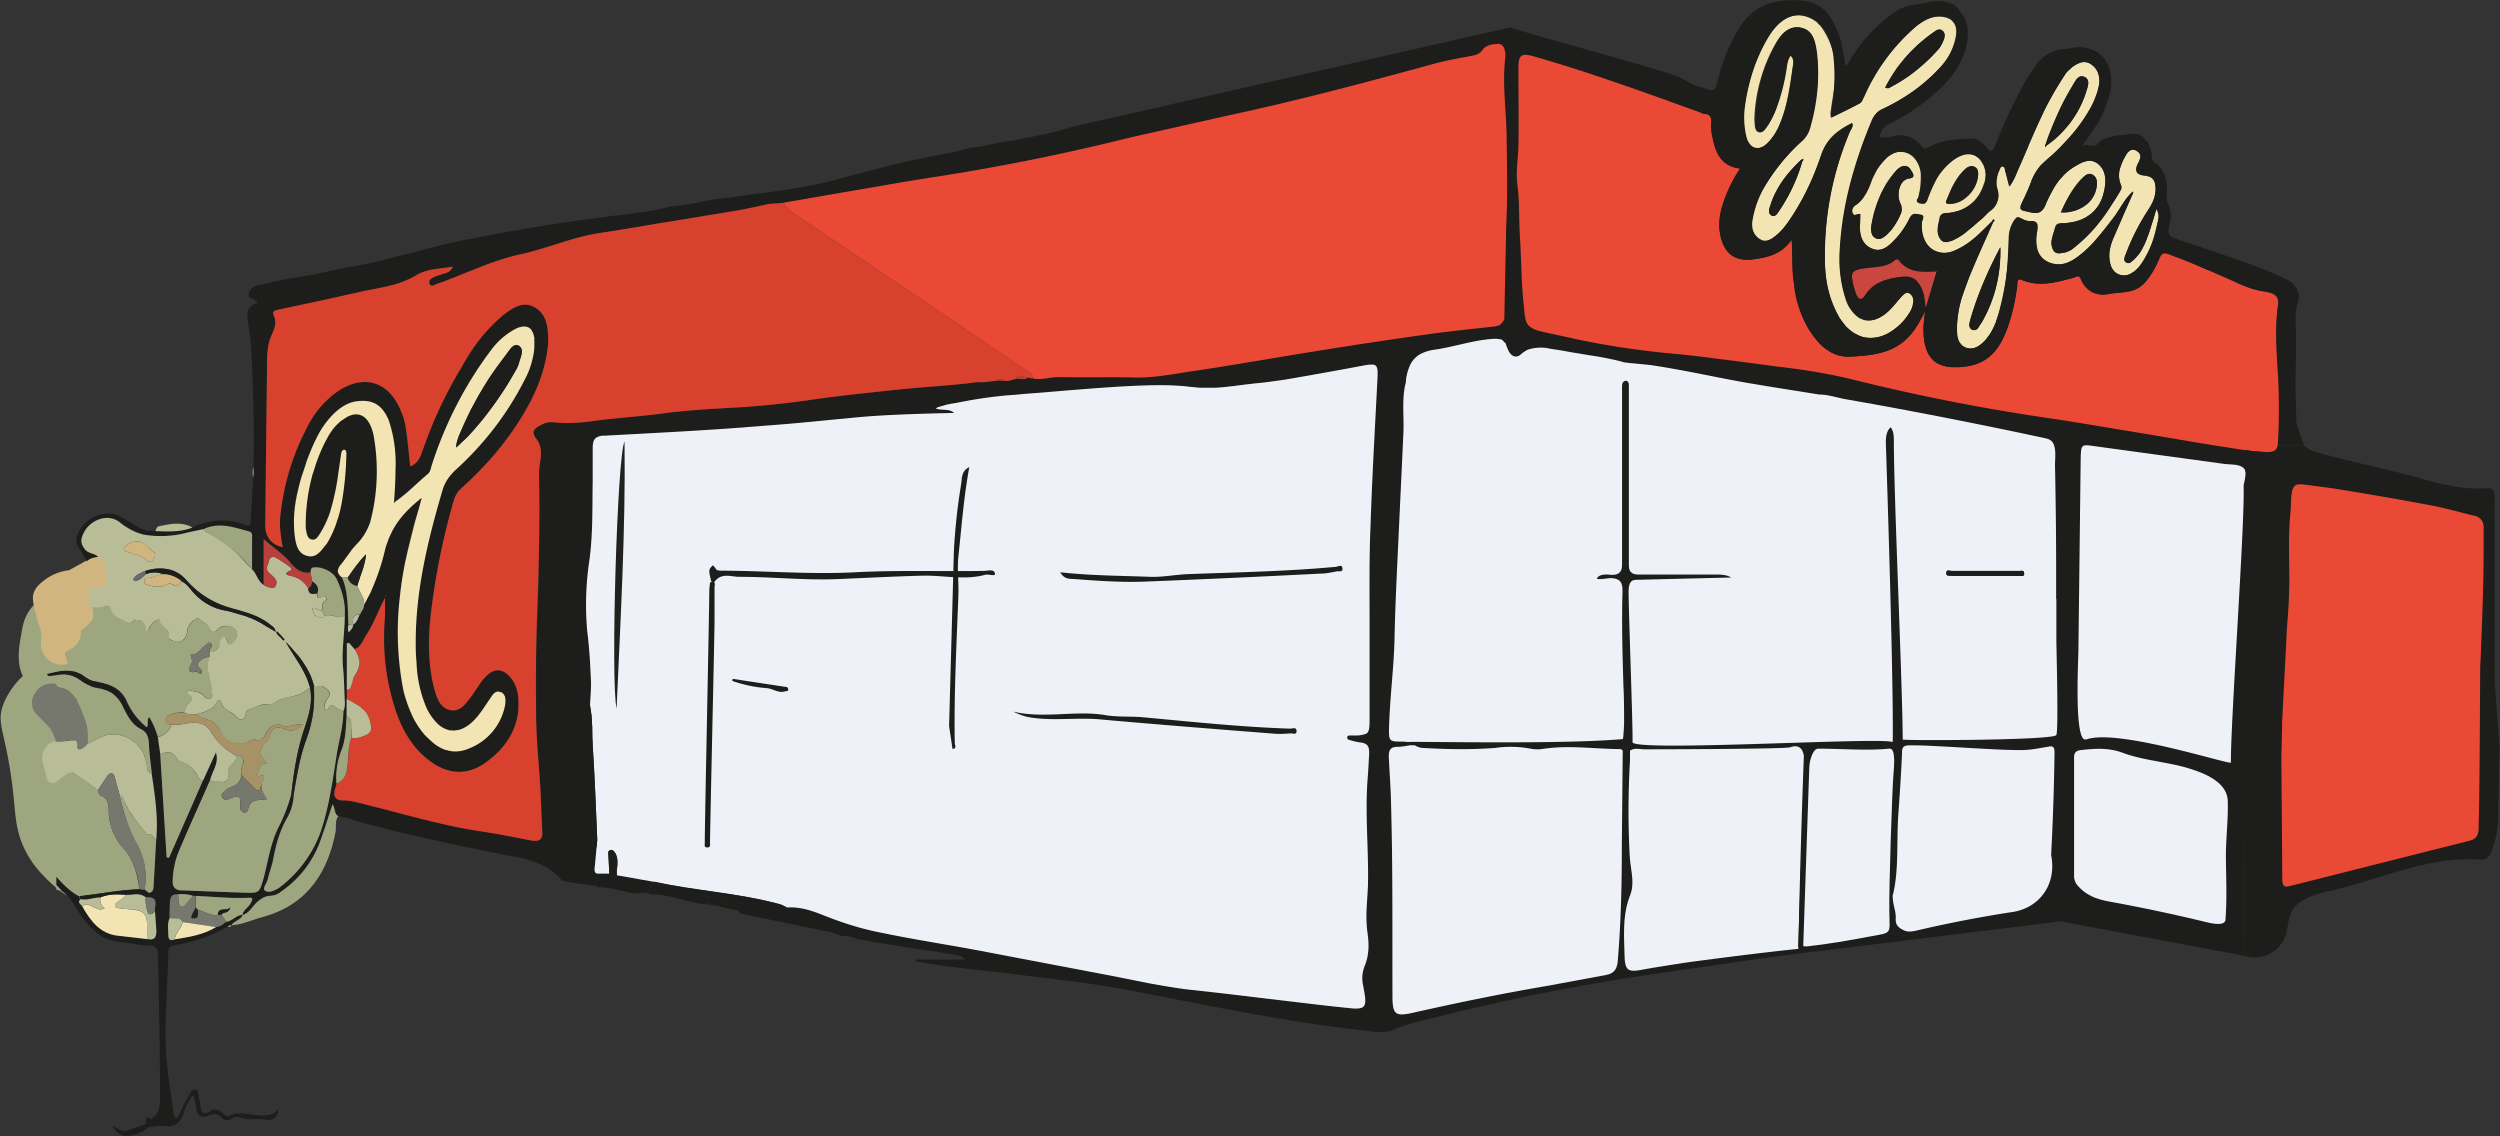 <svg xmlns="http://www.w3.org/2000/svg" width="1100" height="500"><rect width="100%" height="100%" fill="#333333" stroke="none"/><g fill="none"><path fill="#9EA680" d="M29.5 258.8c-2.7.5-12.3 2.6-17.2 10.8-1.8 3-2.3 5.8-2.9 9.2-1.2 6.6-2.6 14.5 2.1 21.2a19 19 0 0 0 15.6 8.2c9.2-.2 17.9-8.5 19.5-20.3"/><path fill="#D1B57F" d="M30.4 250.9a22 22 0 0 0-10.9 4.4c-2 1.6-3.8 3-4.7 5.7-.8 2.5 0 5.4 1.5 11 1 4.1 1.6 4.5 1.8 7 .3 3.5-.5 4.3.1 6.5a10 10 0 0 0 5.3 6.2c5.1 2.3 10.5-1 11.9-2a20 20 0 0 0 7.6-10.3c2.8-7 0-7.5 2.5-15.5 1.4-4.3 4.3-11 3.5-15-.3-1.6-1-3-1-3-1-1.6-2-2.6-2.8-3.2"/><path fill="#9EA680" d="M16.5 292.8a34.3 34.3 0 0 0-14.8 16.5c-3.9 9.6 1.2 12.3 4.2 40.5 1 9.8 1.1 16.9 5.8 25.5.6 1.1 3 5.6 7.7 10.3 3.5 3.6 11.2 11.3 16.1 9.3 4.2-1.6 6-10.2 3.9-20.6"/><path fill="#1D1D1B" d="m620 440.7-14-297.4h359.3l37.6 77.8-15.6 133.1.4 66.4-81.1-15.2z"/><path fill="#1D1D1B" d="M741.4 423.6c-6.6 1-13 2-19.6 3.2-1.8.3-3.2.4-4.2.2h-.3c-.5-.1-.9-.4-1.2-.8l-.2-.4-.3-.3v-.3c-.5-1-.7-2.5-.8-4.6v-2.5l-.1-2.6V413c-.2-3.3-.1-6.6.3-9.9a37 37 0 0 1 2.3-9.3c2-5.4.1-11.3-.2-17-.4-7.5-.6-15-.5-22.5v-4.9l.1-3.6.1-3.1.2-3v-2.4l.2-2.9v-4H714l-.2 21.3-.1 10.8v10.8a630 630 0 0 1-2.3 51.6c-.3 1.2-.8 2-1.5 2.6-.8.8-2 1.2-3.3 1.5l-25.5 4.7-2.9.5-10.9 2-2.8.5h-.6l-9 1.8-8.4 1.7-4.2.9a628 628 0 0 0-8.4 1.8l-8.4 1.8-4.2 1c-1.9.5-3.8.6-5.7.5h-.2l-.3-.1-.2-.1h-.2l-.2-.2-.3-.2-.3-.3-.2-.3-.5-1a8 8 0 0 1-.3-1.2v-.4c-.2-1.4-.3-2.7-.3-4.1 0-30 .3-60.1-.7-90.1l-.5-9-.1-1.9-.2-3.5v-1.6c0-.6 0-1.1.2-1.7l.3-.6.8-.8.3-.1.3-.1.4-.1 1.5-.2c1.8 0 3.7-.4 5.6-.6l-.8-1.5-2.4-.1c-6.2 0-6.3 0-6-6.9.3-12.9 2-25.7 2.3-38.6.2-10.9.7-21.7 1.2-32.6.8-19.3 1.6-38.5 2.7-57.7.3-7-.7-14.2.8-21.2l.3-1.1v-.3l.2-.8c.2-2.4.8-4.8 1.9-7a11 11 0 0 1 5.8-5.2c1.3-.5 2.8-.9 4.5-1.1 8.6-1.2 17-4.1 25.8-4.7a12 12 0 0 1 4.2.3l.8-.4h.4v.1l.2.6v1.1c.4 1 .7 2.1 1.2 3.1a6 6 0 0 0 1.7 2.3l.5.3h.2c1 .5 2.2.3 3.3-.8l.3-.2c.6-.6 1.3-1 2.1-1.5a17.7 17.7 0 0 1 8.6-1c-.2-.6 323.7 56.7 323.3 56.4-22.1-95-329.2-185-332.7-187.2-2.4-1.6-16.1 1-18.8-.1-.5 1.2 8.7 120.3 7.6 121l-.3.8-.1.2-.2.1h-.3a1 1 0 0 1-.4-.4l-.2-.3c-10 1.1-20 2.1-30 3.5-15.5 2-31 4.4-46.5 7l-8.8 1.4-8.8 1.4-4.4.8c-12 2-23.8 4-35.7 5.7-8 1.2-15.8 2.8-24 2.7-9.5-.2-19.1 0-28.7-.1h-5.8c-3.8-.1-7.5 1.5-11.3.4-.5.1-1 .2-1.5-.4-1.7 1.4-3.6.6-5.3.7-1.8.4-3.6 1-5.4.8h-2.8l-6.8.7h-2.8c-11.4 1.5-22.9 2-34.3 3.2-12 1.3-24.1 2.5-36.2 4.2-10.5 1.6-21 2.8-31.7 3.5-11.6.7-23.3 1.2-35 2.8-10 1.3-20.2 1.9-30.3 3.2-6.2.9-12.4 1.5-18.6.7-2.2-.3-4.3.5-6.2 1.6-1.9 1-2.7 2-2.5 3.2v.3l.1.3v.2l.2.3.2.4.3.4.2.4.4.5.3.5.2.2v.2l.5.8.2.4.1.4.2.6v.5l.2.5v.4l.1.7a21 21 0 0 1-.3 5c-.3 2-.5 4-.5 6 .4 25 0 49.8-1.2 74.7v.3l-.1 5.1v28.2l.2 4v.4l.2 3.1.2 3.2.3 3.6 1 15.1.9 18.6c.2 3.6-1.6 4.4-4.4 4-7.6-1.4-15.1-3-22.7-4.1-18.8-2.8-37-8.6-55.6-13a22 22 0 0 0-4.9-.6c-1.4 0-2.4-.3-3-.8l-.3-.2-.2-.2-.1-.3-.1-.2-.1-.2-.1-.4V348c0-.1 0-.1 0 0l.4-1.4.5-1.8v-5.7a33.2 33.2 0 0 1 .8-4.5l.2-1 1.3-4 .9-2.6.1-.7.1-.6c.4-1.6.6-3.2.7-4.9l.1-2 .3-3.7v-32l.9-.3 2.4 2.8c.4.3.4.3 0 0 .8-.2 1.3-.6 1.8-1l.7-.7 1.4-2 .5-1 .4-.6c0-.1 0-.2.2-.3l.1-.4.5-.7.5-.8.4-.6c1.7-3 3-6.2 4.6-9.6l.4-.9 2-4v8.3l-.3 4V287l.2 1.4v.6l.1 1.6.2 1.2.1 1.5.2 1.5.3 1.6.1 1.2.1.6c0 .1 0 .1 0 0l.3 1.5.4 2 1 4.6.4 1.4 1.9 5.8c3 8.6 7.5 16.1 14.8 21.4 8.4 6.2 17 6.4 25.4 0l1.5-1.3 1.5-1.2c1.4-1.2 2.6-2.6 3.8-4l.8-1 .4-.6 1.6-2.4.4-.8c.8-1.4 1.5-3 2-4.5l.1-.4.6-2 .1-.5.1-.6.3-1.3.2-1.6v-6.2c-.4-3.5-1.7-6.6-4-9.1-3.1-3.1-6.4-3.2-9.6-.3-.7.6-1.4 1.3-2 2.1l-.4.5-.4.6-.7 1-.8 1.1-1.8 2.8-.7 1-.5.7-2 2.5-.5.5-.1.2-.3.3-.5.4-.3.3-.4.3-.2.1-.3.2a5.7 5.7 0 0 1-4 .9c-4.6-.7-6.1-4.8-7.3-9-3-12-3.4-24.5-1.3-36.7l.4-3.1.4-2.4.1-1 .5-3.3.5-2.7 1.2-6.7.4-2 .3-1.5 1.5-6.5.5-2.3c.5-2.5 1.2-4.9 1.9-7.3 0-.5.2-1 .3-1.4l.4-1.4 1.3-4.9.3-.8.2-.6.3-.7.2-.4c.4-.8 1-1.5 1.5-2.1l.3-.3.3-.3.3-.3c4.5-4 8.7-8.3 12.8-12.8 0-.2.2-.3.3-.5l1.2-1.3.2-.3 2-2.3.7-.9.6-.8 3.7-5 1.2-1.6 3.5-5.4.5-.9.6-.9.9-1.5v-.1a247 247 0 0 0 2.2-4l.8-1.6.5-1 .3-.7.1-.2c0-.2.2-.3.3-.5l1.4-3.3c0-.3.2-.5.3-.8l.4-1.2.8-2.3.3-1 .4-1.2.2-.8a42 42 0 0 0 1.2-5.2l.1-.7.4-2.1c0-.5 0-1 .2-1.5v-1.1l.1-.3v-.4c-.1-5.8-.3-11.8-5.5-15.2a8.3 8.3 0 0 0-5-1.4h-.4a6 6 0 0 0-.7.1h-.2a3 3 0 0 0-.3.1l-.3.1-.5.1-.3.2c-.4 0-.7.2-1 .4-.3 0-.5.2-.8.3l-.3.2-.8.5-.7.4-.6.4-4 3-1.1 1-2.3 2.2-.8.8-.8.8a80 80 0 0 0-5.3 6.9l-.8 1-1 1.7-2.5 4-2 3.1-3 5-1.7 3-.5 1c-3 5.4-5.5 11-7.8 16.7l-.8 2c-1.6 3.9-3 7.8-4.4 11.7l-.4.7v.2l-.2.2-.5.7-1 1.2-.4.3c-.6.4-1.3.8-2 1l-1.8-15.6v-.3l-.1-.8-1-4.2-.2-.8-.3-.8-.6-1.5c-5-12.6-15.5-16.4-26.7-9.6l-1 .5-.6.5c.2-.2 0 0 0 0l-.3.2-.8.6a32 32 0 0 0-3.3 2.8l-.3.3-.5.5c-1.6 1.6-3 3.3-4.3 5.2v.1l-1.5 2.3-.5.8-.5.9-1.4 2.6-.5 1-.5 1-.7 1.4-.8 1.7-.8 1.7-.7 1.6-.6 1.6-.4 1-.8 2c0 .4-.2.8-.3 1.1l-.5 1.4-.4 1.3-.4 1.2a62 62 0 0 0-1 3.2c0 .6-.2 1-.3 1.6l-.2.6-.4 1.8c-1.1 5-1.9 10.2-2.3 15.4v.7c0 1.6 0 3.1.3 4.7l.7 4.7.2 1.3c-5.2-1.2-7.8-4.7-7.7-10.1l.8-70.3c0-1.3 0-2.5.2-3.8v-.8l.1-1.5.1-.8.1-.7.2-1.2.2-.6v-.5l.4-1 .2-.5c0-.2 0-.4.2-.5 0-.3.2-.5.3-.7 0-.4.2-.7.4-1l.4-1.1.2-.5.3-.8v-.3l.1-.3.1-.5v-.2l.2-.7v-.2c0-1-.2-2.2-.8-3.5l-.1-.4v-.9c0-.2.1-.2.2-.3l.2-.1v-.1a4 4 0 0 1 1.5-.6c11.8-2.5 23.6-4.9 35.4-7.6 3.2-.8 6.5-1.4 9.7-2l1.1-.3c.5 0 1-.2 1.4-.3l2.4-.5 1-.3a56.4 56.4 0 0 0 9.8-4.1c4.8-2.9 10.6-2.8 16.2-3.9l-.7 1.4-.2.2-.7.6-.3.2-.5.2-.3.2-1 .3c-1.5.5-3 .9-4.4 1.5l-1.2.6-.3.3-.2.2-.2.2-.1.2-.1.1-.1.4.1 1c.6 1.6 2 .5 3 .2 12.4-4.4 24.3-10.4 37-13.2 11.9-2.6 23-7.6 35-9.4 10.3-1.5 20.5-3.3 30.8-5L322 93h4.6l.2-.4.1-.1.2-.1.3-.1h.9l3-.8h1.3l2-.2.7-.4.5-.2h.5l2 .1c.7-.5 1.3-1 2.2-.8h1.3l3-.7 28.8-5 24.6-4.3a807.6 807.6 0 0 0 44.2-7.4h.3l7.8-1.6 5.4-1c13.9-2.7 181.3-40.3 195-44-.3-2.4 86 20.2 84.7 19-1-1 2.5-8.5 3.8-10.7.7-1.4-74.5-21.3-74.7-22.3L472.2 55.7c-4.5 1.4-9 2.6-13.7 3.6l-1.1.2-2.3.5-2.6.5-2.9.5-3 .7-4.2.6c-5 .7-10 2.4-15 2.6l-1.5.4c-6.8 2-14 3-21 4.5-13.4 2.8-26.6 6.5-40 10l-1.7.4-1.3.3-1.5.4-1.6.3-1.5.3-8.8 1.6-4.1.6-7 1-3.5.4-6.6.9-6.6 1-5.3.5-10 1.9-3.3.6-.8.1-1.5.2-3 .4h-1.2c-8.4 2.3-17 3.2-25.5 4.2l-5.1.7h-.1L254.6 97l-3.3.5c-7.6 1-15 2.3-22.6 3.6l-4.3.7-4.1.8h-.1l-12.2 2.3c-10.9 1.9-21.4 5-32 7.6h-.2a205 205 0 0 1-26.2 5.7 234 234 0 0 1-22.1 4.3l-2.9.6-8.4 1.8c-.6 0-1.2.4-1.7.4-2.6.2-4.7 1.8-5.1 4-.4 2.3 2.9 2 4 4-6.4 1.8-4.5 6.8-3.8 11.7.8 4.8 1 9.8 1.2 14.7a636.1 636.1 0 0 1 .6 50.3l-1.1 19.2c0 1.5-.4 2-1 2h-.4l-1.3-.3a27 27 0 0 0-13-1.7l-.9.1-2.5.5a36 36 0 0 0-6.6 2.2 24 24 0 0 1-7.9 1.7 65 65 0 0 1-6.4 0l-2-.1h-2.9c-2.4-.4-4.6-1.6-6.8-3-3-1.7-5.8-3.9-9.2-4.5h-.7l-.8-.1H46l-.7.2c-4.8.8-9.2 4.1-11.1 8.9-.8 2-1 4 .5 6 1.3 1.8 2.3 3.9 3.5 5.9 1.5-1.6 3.4-1.6 5.2-2-1.7-1.7-4.5-1.3-6.1-3.5-1.5-2-1.9-3.7-1-6 2-4.6 6.1-7.6 10.3-7.7H48l1.2.2.5.2c1 .3 2.1.8 3.1 1.6 3.9 3.2 8.5 5.2 13.5 5.9 5.4.7 11-.2 16.7-1.6l6.6-1.4a18 18 0 0 1 10.4-1.3l1.7.3c.4 0 .8.2 1.1.3l3.7.9c.3 0 .5.2.8.3l2.4.6c1.6.5 1.2 2 1.2 3.2v13.3c2 2 2.6 5.4 5.1 7V237c4.3 4 8.5 6.4 11.7 10.3a13 13 0 0 0 5.3 4.2l.4.1h.4c.9.3 1.8.3 2.8 0 .1-.9-.1-1.8 1.3-2.1h2.4l.6.1c.4 0 .7.2 1 .3 2.6.8 5.1 2.5 6.1 4.6 2.4 5.1 4 10.4 3.6 16.3 0 7.4-1.3 14.8-.7 22.3.4 5 .5 10 .7 15 0 1.6 0 3.1-.5 4.5 0 6.8-2 13.2-3 19.7-1.9 11.3-3.3 22.6-7.1 33.5a53.5 53.5 0 0 1-17.2 24c-.4.4-.8.6-1.2.8-1.4.8-3.2 1.7-4.6 1.6h-.4c-.3-.1-.7-.2-1-.5-1.3-1 .8-3.2 1.2-5 .6-3 1.8-5.8 2.3-8.7 1.3-6.6 3.1-13 6.5-18.7 1.8-3 2.3-6.6 2.6-10.2h-1a72.4 72.4 0 0 1-5.8 15C119 371 118 378.6 116 386c-1.9 7-1.8 7-8.6 6.8l-27-1h-1.1a6 6 0 0 1-1.3-.3l-.4-.2c-1.3-.7-1.8-2.1-1.7-4.5.3-4 1-8 2.6-11.8 4.5-10.7 9.3-21.2 14-31.9.8-3.9 3.8-7.2 2.5-11.8v-.1c-2 4-3.8 8.2-5.7 12.3l-15 34-1-.3-2.9-46.4-1.8-8.6c-.8-2.2-1.7-4.4-3.1-6.6-1.3 1.4 0 3.1-1 4.5-3.7-3-6.7-6.8-8.7-11.1a13 13 0 0 0-6.4-6.9l-.6-.3-.7-.3-1-.4-1-.2-.5-.2h-.1l-.7-.2-1-.2-2.9-.8h-.1l-1.7-.7-1.7-1c-.6-.5-1.2-1-1.9-1.3-1-.5-2-.9-3-1.1a18 18 0 0 0-7.6.2l-3.6.8c-.4 0-.6.3-.5.6l.7.5 5-.6h2.3c.8 0 1.6.2 2.3.4l.5.1.5.2.5.2c.9.4 1.8 1 2.8 1.7 1.2.9 2.6 1.7 4 2.2l.6.3 1.9.6.5.1.9.2.6.1c.9.1 1.7.3 2.4.6l.7.2.7.3.8.5h.2a15 15 0 0 1 5.5 6.6c2 4 4 7.8 8 9.7 2.3 1.2 3.2 3.3 3.3 6.2.2 4.4.8 8.7 1.2 13.1 1.5 9.8 2.9 19.6 2 29.6l-1.1 19.8c-.1 1.6-.3 3-2.1 3.3v2h.8l.4.1.5.2c2.2 1 .6 4 1 6l.6 8.2c.1 3.3-1 4.4-4 3.8l-13.1-1.5-.7-.1-.7-.1-1-.2-.9-.3c-5.6-2-9.1-6.8-12.2-12.2-.4-1-2.3-1.5-1-2.8l-.4-1.7c-4-2.1-7-5.2-10-8.6v3.8l2.2 2.4 1.1.8.5.4.7.7c1.8 1.8 3.2 4 4.5 6.2a37.5 37.5 0 0 0 9.9 11.3l1.2.7c2.6 1.4 5.5 2.3 8.4 2.5 4 .3 8 1.7 12 1.5.8 0 1.6 0 2.4.4l.4.2.2.2.2.2.2.2c.7.9.8 2.3.8 3.8l.6 28.9c.2 11 .3 22.2.3 33.4 0 3.6-.5 7.3-4.2 9l-.8 3.6c2.5-.2 5-.8 7.4-.4 4.3.5 6.4-1.5 7.9-5.4 1-2.7 2-5.8 4.4-8.3.5 2.2 1 3.9 1.2 5.5.3 2 1 3.3 2 3.9h.3l.3.1c.7.2 1.7 0 2.9-.4 1.3-.5 2.8-1 4.1-.4l.4.2.8.7 1.4 1.2.4.1.3.1h.2l.2.1c.8.1 1.6-.1 2.5-.8a4 4 0 0 1 3.5-.4c3.8 1.4 7.7.2 11.6 1 2.5.4 4.9-.6 5.3-4.8-2 2.7-4 2.7-6.3 2.9-5.2.4-10.4-2.4-15.5.3h-1.3l-1.5-1.4c-.4-.5-1-.8-1.5-1.1l-1.2-.4c-.8-.1-1.7 0-2.5.6a5 5 0 0 1-2.8 1l-.2-.1-.2-.1c-.9-.4-1.2-1.8-1.4-3.4-.1-1-.2-1.8-.5-2.7-.4-1.2 0-3.1-1-3.8l-.3-.1-.1-.1H86c-1.6-.4-2.2 1.5-3 2.7l-1.3 2.2c-1.5 2.5-2.1 5.5-4.3 8-.5-1.3-1-2-1.1-2.9-1-7.6-2.3-15.2-3-23-1.3-15.7.5-31.5.7-47.3 0-2 1-3.1 2.7-3.3 8.6-1.4 17-4.4 24.6-8.7h.5c1.3-2 4-2.3 5-4.6 2.5-.8 4-3 5.6-4.9 2-2 4-3.5 6.8-3.5a8 8 0 0 0 4.6-2 46 46 0 0 0 17.1-22c1.9-5.4 3.5-10.7 5.3-16.3 1.4 1.6.7 4.2 2.7 5.3h.3l2.1.3 2 .6h.1l4.1 1.3 2 .6 11.9 3.1c10 2.5 20 4.7 30 6.8l7.7 1.6 11 2.3 3.8.7 3.8.7h.2c3.8.8 7.5 2 11 3.6l1.1.6 1 .5c2 1.3 4 3 5.8 5 .2.4.5.6 1 .7l.4.1.8.2.8.2 12.3 1.7c.8-1.7 1-3.5.6-5.3-1.5-.6-1.1-2-1-3.2l.8-8.4h-.5l-.2-.2h-.2l-.2-.2c-.8-.6-.5-1.8-.8-3-.3-1.2 1.3-3.6-.5-4.3l-1.2-.2h-.1s0-1.7-.2-2.5c-1-11.1-.5-22.2 0-33.2.2-5-.1-9.9 0-14.8 0-1.4-.5-3 1-4.1.1-3.8.5-7.6.4-11.4-.3-7-.7-14.1-1.5-21.1a131 131 0 0 1 1-31.8c1.4-11.4 1-22.7 1.2-34.1v-14.5c.1-3.1.7-4.6 2.6-5.2.9-.3 1.8-.5 2.8-.5 18.3-1 36.6-1.8 55-3l10.7-.9 4.8-.4 30.3-2.7 6.5-.6c7.8-.8 15.6-1.3 23.4-1.7l5.7-.2 17.3-.4c-2.3-2.2-5-.9-8.1-2l.8-.4.8-.3a21 21 0 0 1 1.9-.6l.8-.3.7-.1 1.2-.3h.7l.2-.1 2-.3 4.2-.8c5.8-1.3 11.7-2.2 17.7-2.6l2.6-.2 13.5-1c11.8-1 23.6-2 35.5-2.7 10.2-.5 20.5-1 30.8.3l2 .2h8.1c6-.4 12-1.4 18-2l10.5-1.3 4.4-.7 9.4-1.5 5.5-1 5.7-1 12-2.5a24 24 0 0 1 2-.3c3.2-.3 3.7.9 3.4 5.5-1 22-2.3 44-3.1 66-.5 14.2-.3 28.4-.4 42.6v42.2c0 3.5-.2 5.2-1.3 6l-.3.2-.7.3c-.8.2-1.7.3-2.5.3h-4c-.2 0-.4 0-.6.2-.2.1-.4.3-.4.6-.2.8.5 1 1 1.3l4.2.9c3.8.5 4.6 1.5 4.5 5.6l-.6 8.7c-1.5 16.4.4 32.7 0 49 0 2.8-.4 5.6-.5 8.4a62 62 0 0 0 .3 11.7c.7 5 .8 10.1-1.2 15a13.9 13.9 0 0 0-.7 8.4l.5 2.6c.6 3.8.7 6-.4 7a2 2 0 0 1-.5.3c-.5.2-1 .4-1.6.4-1 .2-2.2 0-3.7 0-12.3-1.3-24.5-2.9-36.7-4.3l-34.6-4c-5.6-.6-11.2-1.5-16.8-2.7l-15.7-3.1c-20.6-3.9-41.2-8-61.9-11.8C414.3 415 400 413 386 410a149 149 0 0 1-24.3-7.7c-4.9-1.9-10-3.4-15.3-3a9 9 0 0 1-6.2.8l-.6-.1-2-.4-.9-.2-.9-.1-1.8-.3-1.5-.3-1.2-.2-5-1-5.6-1c-.4 1.4-1.2 1.6-2 1.5h-.4l-.7-.2-.7-.2c-.6 0-1 .1-1.2 1 2.4.6 4.7 1.3 7.1 1.7l.6.1.6.1.3.1.2.1.3.2c.3.2.6.5.8 1l30.3 6.3 10 2c1.6.4 3.1 1.2 4.7 1.7 2.8-.5 5.2 1 7.8 1.5 14 2.6 28.2 4.4 42.2 6.8.9.2 1.8.2 2.9 1l1 1h-22l.2.1v.2l.1.2h.1c.2.3.3.3.5.4l.8.1c13.3 2.5 26.8 3.5 40.3 5.2 17.3 2.3 34.6 3.9 51.8 7.2 34 6.5 67.8 13.8 102.1 17.6 5 .6 10.4 1.8 14.8-.1 5.8-2.6 11.8-3.8 17.8-5.3a970.8 970.8 0 0 1 75-15.8c25.3-4.3 50.9-7.3 76.3-11.6l.7-2c-13.8 1.3-27.6 3.3-41.4 5.2h-.1v.1l-.1-.1Zm-666.1-10H75c-.6-.2-1-.8-1-1.7 0-2.6-.6-5.4.6-8l.1-7c.2-2.2 1-3.8 3.5-3.4l4.3.1h.5l.5.2 1.2.3 1.3.1c7.8.3 15.5 1.2 23.3.8h1.2c.9.4.3 1.3-.2 2.4-1 2-3.3 2.7-3.6 5.1-2.8 0-4.5 2.7-7.1 3-1.4 1.2-2.8 2.3-4.6 2.4-1.2 0-1.2 0 0 0-5.6 3.5-11.9 4.3-18.1 5.4-.6.2-1 .4-1.4.4h-.2v-.1ZM170 262l-.2.1-.1-.2.1-.2h.2v.3Zm-29.6-19-.8.7c-.2 0-.3.2-.5.3a5 5 0 0 1-4 .6c-4.2-1.1-5-5.2-5.4-9-1-8-.2-16.3 2.4-24l.8-2.6.2-.8 1.1-3.3.5-1.3.2-.7.2-.5a63.2 63.2 0 0 1 11.3-20c3.1-3.2 6.7-5.6 11.2-6 6.6-.6 10.6 1.8 13.3 8.3 3 7.1 3.2 14.7 3.1 22.3 0 4.5-.4 8.9-.6 13.3l.2.2.2.2c5.2-3.5 9.5-8.2 14.4-12.2 1.3-1 1.4-2.9 2-4.4 6.3-18 14-35 25.7-49.9a32 32 0 0 1 10.5-9.4c1.9-1 3.5-1.3 4.8-1.2.4 0 .8.1 1.1.3l.4.2.7.5.3.3c.6.8 1 1.9 1.3 3.3l.2 2.5a37 37 0 0 1-4.2 15.9c-7.5 16-18.8 28.6-31 40.4a19 19 0 0 0-5.3 8.6c-6.9 23.5-12.6 47.2-11.7 72.2v2l.2 2v.5c.2 2.4.5 4.9 1 7.3l.1.9c.7 3.2 1.5 6.4 2.8 9.5 1.2 3 3 5.9 5.3 8.2l1.7 1.4a11 11 0 0 0 4 1.6h.9c.5.1 1 0 1.6 0h.5l1-.3h.3c2-.7 3.9-1.9 5.8-3.7 2.9-2.9 5-6.4 7.3-9.8 1.1-1.7 2.3-4 4.7-3l.3.1.5.4c.6.4.9 1 1.1 1.6.4 1.2.3 2.6 0 3.9a25.6 25.6 0 0 1-16 18.9 14.4 14.4 0 0 1-9.8.6l-.5-.2c-1.7-.6-3.3-1.5-4.8-2.6l-.7-.6c-1-.8-1.9-1.6-2.7-2.5l-.3-.4-.4-.4c-2-2.2-3.6-4.6-5-7.2a48.3 48.3 0 0 1-5-14.9l-.2-1c-.6-3.3-1-6.6-1.3-10l-.1-1.3v-.6c-.5-6.6-.5-13.2 0-19.8l.1-1.5.4-4 .4-3.5.3-1.8a196.5 196.5 0 0 1 8.2-35.4l.3-1.5.2-.7-.5-.6a78 78 0 0 0-5.7 5.4c-3.7 4-6.6 8.6-8.6 13.7l-.1.2-.8 2.8-.2.7a94.5 94.5 0 0 1-5.6 16.6l-.6 1.4-2.1 4.3-.8 1.4v.5l-.3 1c-.2.7-.7 1.3-1.2 2v.2l-.2.4h-.1l-.4.1.2.1-.8 1.8-.8 1.5v.2c-.2 0-.2.1-.3.2l-1 .8v.9l-.2.3a4 4 0 0 1-.4.8l-1.4 1.6a6 6 0 0 1-.3-2.7l.1-.4.1-.4c-.3-7 0-14.1-2.8-20.7-1.5-1.1-2-2.2-1.8-3.4l.2-.6a6 6 0 0 1 1.2-1.9l1.3-1.6.7-1 2-2.8 2-2.6c.2 0 .2-.1.3-.2l.2-.2 1-1c2.3-2.5 4.1-5.5 5.2-8.8a88.4 88.4 0 0 0 1.6-38.4c-.3-1.6-.8-3.2-1.5-4.6-2.2-4.7-6-6-10.4-3.5l-.7.4a24.8 24.8 0 0 0-7.7 8.6l-1.2 2.3-1 2.3a80 80 0 0 0-2.9 7.1l-.5 1.6-.5 1.6-.4 1.4a86 86 0 0 0-3 24.4c.4 1.7.6 3.8 2.5 4.2 1 .2 1.8-.2 2.4-.8l1.2-1.8c1.9-3 3.3-6.1 4.4-9.4l.5-1.5.3-.9.6-2.2c1-4 1.8-8 2.3-12l1.6-10.2.5-.6h.6c1 0 1 1 1 1.7-.3 9-1.4 18.1-3.4 27l-.3 1-.3.9-1 3-.4 1-.7 1.6-.8 1.7-2.2 3.8-2.2 2.6-.7.8v-.1ZM24.8 337.9v6.1c.4-2 .5-4 0-6v-.1Z"/><path fill="#9EA680" d="M106.8 402.6c2.5-.8 3.9-3.1 5.6-5 2-2 4-3.4 6.9-3.5a8 8 0 0 0 4.5-1.9 46 46 0 0 0 17.1-22.1c1.9-5.3 3.6-10.7 5.4-16.2 1.3 1.5.6 4.2 2.6 5.2-1.7 2.1-.8 4.8-1.3 7.2-3.8 19.3-13.8 32.3-32.1 37.2-4.6 1.2-8.9 3.4-13.7 3.6 1.3-2 4-2.2 5-4.5Z"/><path fill="#1D1D1B" d="M262 389.7c.9-1.7 1-3.4.8-5.3h5.3c.9 1.4 2 2 3.3.7l16.3 2.8v.8c-2 .5-1.1 3-2.4 4-.4.3-3.5.1-4.7.4l-2.1-.2-1.5-.1c-1-.4-10.7-2.7-13.4-2.4l-1.5-.7h-.1Z"/><path fill="#9EA680" d="m27 391.9-1.4-.2-.8-.2v-2.1l2.3 2.5z"/><path fill="#1D1D1B" d="m66.2 492.4-.8 3.5c-2.7 2.4-6 3.7-9.6 3.9-2.2.2-4.6-1.4-6.3-4.4 2.4.7 3.9 2.9 6 2.2a99 99 0 0 0 5.8-2c1.5-.4 3.3-.5 3-3.2 0-1 1.2-.8 1.9 0Z"/><path fill="#21211F" d="M122.7 487h.2v.3c0 .3-.2.3-.3 0l.1-.3Z"/><path fill="#9EA680" d="M100.2 407.8c.5-.6 1-.8 1.6-.7-.3.9-1 .8-1.6.7Zm4.3-128.7c.1 1.5-1 2.7-2 3.8l-.3.3-.3.2h-.2l-.2.1a1 1 0 0 1-.4 0l-.2-.1-.2-.1v-.1l-.2-.2-.1-.2-.2-.3-.4-1-.2-.4-.2-.4-.3-.3-.3-.1a1 1 0 0 0-.5 0c-1.1.2-1.4 1.2-1.5 2.2v.5l-.1.5-.3.9c0 .1 0 .3-.2.4-.3.5-.6.9-1 1.2a4 4 0 0 1-1.4.7l-.9.2h-.5l-.3-.9.3-.4.3-.4.4-.6.1-.5c.1-.3 0-.7-.4-1-1-1-1.6.4-2.4.9h-.2c0 .2-.2.2-.3.3l-.4.3-.3.3-.2.2-.3.3-.1.2-.2.1-.1.2-.2.1-.4.5-.3.2-.2.2c-.8.7-1.8 1.2-3.2.9v.7c.1 1 .8 2 .4 3v.2l-.8 1.4-.1.3-.2.9c-.2 1.2.6 1.8 3.2 1.3l.6.3c.5.3 1 1 1.5.3l.2-.2v-.3c.2-.6-.2-1.1-.7-1.5-.9-.8-1.2-1.4-1.1-2v-.2l.2-.3.1-.2.2-.2.1-.2 1.2-1 .2-.1.2-.1.4-.3.6-.2.5-.1c.5-.2 1.1-.2 1.7-.3l-.6 1.4-.2 1.3v3.3l.2 1 .5 2.2.2 1 .1.5.1.5.2.6.2 1.2v.4l.2 1.1v1.2l.2.7v1.3l-.2.2-.2.1-.3.2-.5.2a2 2 0 0 1-.4 0h-.3l-.6-.2-.3-.1-.3-.3-.5-.4-.2-.3-.3-.4-.2-.1-.2-.3-.5-.3-.8-.4-.4-.1-2.3-.4c-.4 0-.7-.2-1.1-.3-.3-.1-1 .2-1.2.5l-.2.1v.7l.1.2h.1v.2h.1l.6.3.5.3.3.2v.1l.3.3.1.3v.7l-.6.8-.1.2-.5.4-.3.4-.2.1-.2.2c-.8 1-1 2.5-1.5 3.7-2.4-.2-4.7.3-6.9 1.2l-.8.5-.1.2-.2.2-.2.4-.1.3v.7c0 1.7 1.4 1.8 2.6 1.8a16 16 0 0 1-1 1.9 8 8 0 0 1-5 3.5c-1-2.9-2-5.9-3.9-8.7-1.2 1.5 0 3.2-1 4.5-3.7-3-6.6-6.7-8.6-11-1.3-3.3-3.9-6-7.2-7.3l-.6-.3-1.5-.5-.5-.1-.5-.2h-.1l-.7-.2-1-.2-2.9-.7h-.1l-1.7-.7-1.6-1c-.7-.6-1.3-1-2-1.3-1-.5-2-1-3-1.2-2.6-.6-5.1-.4-7.7.1l4.4-3c1.3-.5-1.7-5-.4-5.6 1.5-.8 3-1.6 4.3-2.8 1.7-1.6 2.6-4 2.3-6.4l2.8-2.4 1.3-1.3.7-.9c0-.2.2-.3.3-.5l.2-.5.1-.4.1-.4v-1.9c0-.8-.3-1.5-.6-2.2 2-.1 4 .3 6-.4l.9-.1h.4c.3.1.5.3.7.6l.3.5.1.4c.2.7.6 1.4 1.1 2l.2.2.9.8 1 .6.7.4.7.3.4.2.7.4.7.5.3.1h.1l.7.4h1.5l.2-.2.3-.2.1-.1.6-.6.1-.2c.2-.2 1 0 1.4 0l1 .2a3 3 0 0 1 2.1 1.6l.4 1.1.4 1.8v.5l.2.7v.2c.2-.7.5-1.4.9-2l.6-1.1.6-1 .3-.4c.2 0 .3-.2.4-.3l.3-.3.4-.3.4-.3.4-.3 1-.4.5-.2v1.5l.1.3.2.3.6.7.2.3.7.5.3.3 1 .8.1.2.2.2.1.2.1.2.2.2v.2l.1.2v.2l.1.7v.7l-.1.2-.3.7 1.6 1 1 .3c1.3.5 2.4.4 3.3 0l1-.7c1-1 1.5-2.4 1.7-4.4 0-.7.4-1.4.9-2 0-.2.1-.2.2-.3l.2-.4.3-.3.4-.4.3-.3.2-.2c.2 0 .3-.2.4-.3l.4-.2.5-.3h.2l.3-.1c.4-.1.8 0 1 .2l.3.3.4.4 2.2 1.6.3.2.2.2c.4.3.7.7.9 1.1l.2.4.2.4v.2l.2.1.2.3.2.2.2.2.3.1h.7l.2-.1.3-.2h.1l.2-.2.2-.2.2-.2.2-.2.4-.3.1-.1c1.3-1.2 3.6-1.4 5.3-.8l.4.2.3.1.2.2.3.1.3.2.4.5.2.2.6 1 .2.8Z"/><path fill="#D1B57F" d="M35.4 278.1c.1 2.6-.9 4.5-2.3 5.9-1.2 1.2-2.8 2-4.3 2.8-1.3.7-2.7 1.2-4 1.8V282c1.4-.8 2.8-1.5 4.3-2.1l.6-.3 1.3-.6.7-.3 1.4-.4h.1a22 22 0 0 1 2.2-.7v.5Zm11.1-20.9c0 .2-.2.3-.4.4l-.7.3-.2.1-.5.1h-1.8a5 5 0 0 0-1.1.3l-1.3.5-.3.3a5 5 0 0 0-.3.3c-1 1-1.2 2.6-.8 4.8v1.5a51 51 0 0 1-5.8 5.2l-.9.7a30.4 30.4 0 0 1-6.4 3.7l-.9.5-.3.1v-18.7h.3l1.1-.3 1.2-.2 4.5-1 2-.6h.1l.6-.2.4-.2.3-.1.3-.2.3-.1.2-.2.3-.1.2-.2.4-.4c.4-.4.6-1 .8-1.5.5-1.2.5-2.7.5-4.9 1.4-1.5 3.3-1.6 5-2l.1.2.2.2c.1 0 .2 0 .3-.2l.8.6c2.2 2.2 1.5 5.5 2.2 8.2.3 1.3.2 2.4-.4 3.2v-.1Z"/><path fill="#76786E" d="M38.4 327.3c-.5 1-1.5 1.5-2.5 2l-1 .4h-.4v-.1l-.1-.1-.2-.3v-.9l-.1-1.2-.2-.5-.1-.2-.1-.1-.1-.2h-.2l-.6-.3h-.3s-.2-.1-.2 0H31l-.7.1h-.7l-2 .3-1.9.2-.8.2h-.1l-1.3-3.4c-.6-1.5-1.5-3-2.7-4.1l-4.6-4.7a7.3 7.3 0 0 1-1-9.1l.7-1c2-3 5.8-4.2 9.4-3.2h.1l.2 1.1h.5l.3.1.5.1.4.2.9.2.4.2.6.3h.2l.3.2.4.3.3.2c.8.5 1.4 1.2 2 1.9l.3.4.3.4.4.6.3.7.4.6.8 1.9.6 1.4 1.4 3.5.2.7c.6 1.6 1 3.3 1.3 5l.1.5.2 2c0 1.3 0 2.5-.3 3.7Z"/><path fill="#EEF2F8" d="M904.7 263.6v-14.1c0-15-.2-30-.5-45 0-2.9.9-8.9-2-10.8-.7-.5-1.6-.7-2.4-.9-25.1-5.4-50.3-10.4-75.6-15l-11.3-2c-3.9-.6-8.4-2.2-12.4-2.2l-21.3-3.4-9-1.5-1.2-.2c-14.3-2.5-28.5-5.8-43-7.9l-6-.6-3.4-.3-1.2-.2c-.4 0-.8 0-1.2-.2a82 82 0 0 0-6.4-1.5l-.9-.2a136 136 0 0 0-7-1.2l-1.8-.3-6.7-1.1-4.4-.8-4.5-.7-2.2-.4a19 19 0 0 0-7.6.6l-1 .4-.6.4-1.5 1-.3.3c-1 1-2.2 1.3-3.3.9l-.2-.1-.5-.3a5.6 5.6 0 0 1-1.7-2.3c-.5-1-.8-2-1.2-3.1l-1.4-1.4c-1.4-.4-2.8-.5-4.2-.4-8.8.6-17.2 3.6-25.8 4.8a18 18 0 0 0-6.6 2.2c-2 1.3-3.6 3.3-4.4 5.6-.8 2-1.3 4.1-1.4 6.3v.2l-.3 1.1c-1.5 7-.5 14.2-.8 21.2l-2.7 57.7c-.5 11-1 21.8-1.2 32.7-.3 12.9-2 25.7-2.4 38.6-.2 6.8 0 6.8 6 6.8l2.5.2c.1-.4 66.2 1.2 94.3-1.3.3.2.6-6.5.6-7 0-5.5 0-11-.3-16.6-.4-13.8-.8-27.3-.4-41.2 0-1.5 0-3-.8-4.3-1.1-1.5-3.2-1.8-5-1.7-1.9.2-3.7.6-5.5.3.6-1.7 3-2 4.8-1.9 1.9.2 4 .4 5.3-1 1-1 1-2.5 1-4v-77.2c0-.8 0-1.6.3-2.2.4-.7 1.3-1.1 2-.7.6.4.7 1.2.7 2v78.2c0 1.4 0 3 1 3.9 1 1 2.5 1 4 1H755c2.3 0 4.8.1 6.7 1.3l-41 1c-.9 0-1.9 0-2.6.5-1.2.8-1.4 2.5-1.5 4-.2 4.6 2 62.2 1.7 66.9-.3 4.5 109.1-2.3 114.5 0 .4-24-2.2-106.7-3-130.6-.1-2.9 0-6.1 2.1-7.9 1.4 1.8 1.4 4.2 1.4 6.4 0 24.4 3.8 106.6 3.9 131 0 .5 66.6.4 67.6-2s0-39 0-41.4v-18.4h-.1Zm-14-11.1c-.2 1.4-1.3.9-2 .9h-29.9c-.6-.2-1.5 0-2-.3h-.1a.8.8 0 0 1-.3-.4v-.7c0-1.5 1.5-.8 2.3-.8h29.9c.6 0 1.4-.2 1.8.3l.2.4v.6h.1Z"/><path fill="#E94935" d="M662 140.2a6.3 6.3 0 0 1-2.4 3l-1.5.4c-10 1.1-20 2.1-29.9 3.5a2355 2355 0 0 0-68.6 10.6c-11.8 1.9-23.7 4-35.6 5.7-8 1.2-15.8 2.8-24 2.7-11.5-.3-23 0-34.5-.2-3.8 0-7.5 1.6-11.3.5.4-1.8-.8-2.4-2-3.1l-51.9-35c-17-11.6-34.2-23-51.3-34.6a12.5 12.5 0 0 1-4.3-4.5l28.9-5c13.1-2.2 26.2-4.6 39.4-6.6a950 950 0 0 0 84.3-17.1l43.6-9.8c30.3-6.5 60.3-14.5 90.3-22.7 5.4-1.5 11-2.4 16.6-3.5 1.7-.3 3.3-.9 4.3-2.3 1.8-2.6 4.5-2.7 7-2.9 2.3-.2 3.6 2.6 3.2 6.3-1.3 11.3.4 22.5.6 33.7.2 13.7.5 27.3-.2 41v.8l-.8 39 .1.1Zm185-3c-.3 2.5-.7 5.1-.7 7.7 0 13.2 5.7 17.8 17.8 16.5 11-1.2 16-8.1 19.4-17.8 2-6 3.3-12.1 4-18.4.2-1.2 0-2.8 2-2 7.8 3.3 15.4 1 23-1 1.2-.4 2.2-1.3 3 .7 2.6 5.6 7 7.5 12.5 6.5 5.2-1 11 0 15.4-4.7 3-3.2 5-7 6.7-11 1-2.3 2-2.6 4.1-1.8 11.5 4.1 22.5 9.3 33.7 14.1 3.3 1.4 6.6 2 10 2.6 3.3.6 4.9 2.4 4.4 6-1.5 10.7 0 21.4.6 32 .4 9.6.6 19-.5 28.6-.4 3-1.8 3.7-4.2 3.7-5.8 0-11.6-1-17.3-1.9-11.9-1.8-23.8-3.9-35.6-5.9-13.7-2.2-27.3-4.6-41-6.7a884.4 884.4 0 0 1-91.5-18 273 273 0 0 0-30-5c-9.2-1.2-18.4-2.5-27.7-3.6a389 389 0 0 0-21.4-2.4c-15-1.5-30-3.8-44.8-7.2l-9.3-2c-8.7-1.9-8.4-4.1-9.1-11.6-1.2-10.5-1.1-21.2-1.8-31.8-.4-7-.1-14.1-1-21.2-.8-5.6.2-11.3.4-17 .2-11.5 0-23 0-34.6 0-5.8 1.2-6.7 6.4-5.3 24.6 7 48.6 15.8 72.7 24.4 1 .3 1.8.9 2.7 1 2.8.1 3.3 2 3 4.4-.2 2.7.4 5.3 1 7.9 1.4 6.4 4.7 11 11.7 11.8-3.5 5.2-6.2 11-8 17a26 26 0 0 0-.6 12.7c2 8.4 6.8 11.2 14.8 10.2 6.2-.9 12-2.2 16.5-8.6.5 7.1 0 13.2 1 19.1.8 9.8 4.7 19 11.2 26.5 3.9 3.9 8.3 6.2 13.8 5.8 9.8-.5 19.5-1.4 26.6-10 2.5-3 4.2-6.4 6-9.8l.1.1Z"/><path fill="#EEF2F8" d="m714 330.3-.4 43c0 16.6-.4 33.1-1.8 49.7-.4 3.9-2 5.4-5.2 6l-25.4 4.7c-20 3.4-40 7.5-59.9 12-7.4 1.6-8.6.6-8.6-7.4-.1-30 .2-60.1-.8-90.2l-.8-14.4c-.1-2.8 0-5.1 3.8-5.1 1.8 0 3.7-.4 5.6-.7h2a7 7 0 0 0 3.7 1.2c10.5.6 21 .8 31.6 0a48 48 0 0 1 15.6.3c1.8.4 3.8.4 5.6.1 11.2-1.7 22.3 0 33.4.1.6 0 1.2 0 1.6.7Zm203.9-5c-5.3 2-3.5-33.3-3.4-38.9l1-84.7c.2-6.2.2-6.2 6-5.4l57 7.8c2.9.4 6.4 0 8.5 1.7 2.5 2 .1 5.7.2 8.7.5 16.9-5.8 104-5.6 121 0 1.3-50.2-15.2-63.7-10.1v-.1Zm-85 68.4c2.6-10.8 1.6-22.7 2.3-34.5.5-6.6 1.5-21.7 1.7-28.3 0-1.8.5-2.7 2.4-2.9 7.6-.5 41.5 2.4 51.2 2 3.7-.1 7.3-.9 11-1.5 2-.4 2.4.4 2.5 2.3-.2 15.1-.7 30.3-1.5 45.4 2.5 12.4-4.6 22.9-16.5 25a548.2 548.2 0 0 0-42.1 8.1c-2.1.5-4.2 1-6.3 0-2-1-3.6-2.1-3.5-5 .3-3.3-1.5-6.4-1.3-10.7l.1.1Z"/><path fill="#E94935" d="M1095.1 291.8c.6-17.2.5-34.8.5-52v-10.3c0-3-3.7-7.7-6.4-8.4-6.7-1.6-14.6-6.4-21.3-7.7-13-2.4-24.5-2-37.5-4-6-1-11.8.6-17.9-.2-2.6-.4-4.2 2.9-4.7 6.2-.5 3-.3 5.9-.6 8.8-1.4 14.6 0 29.3-1 44a1092 1092 0 0 0-2.5 120c.1 3.8 1.5 3.4 5 2.7 26.1-6 51.6-15.1 78.2-19 2.8-.4 5.7-1.5 6-4.4 1.5-12.9.9-27 .7-40-.2-12 1-23.6 1.5-35.7Z"/><path fill="#EEF2F8" d="M912.6 359.2v-25c-.2-3 .7-4 3.4-4.2 6-.7 12-1 17.9 1.2 10 3.7 20.7 4 30.8 7.4 6.7 2.2 15.2 6.1 15.5 13.7.3 8.5-.9 17-.8 25.4.1 9 .5 18-.2 27-.2 2.6-5 1.9-8.2 1.1a738 738 0 0 0-42.3-9c-5.6-1-10.4-2.5-14.4-7a6.5 6.5 0 0 1-1.7-4.7v-25.9Z"/><path fill="#F3E5B3" d="m948.8 92-1.4 4.6-.2.7-1.3 4.2-.5 1.5c-.7 1.8-1.3 3.6-2.2 5.3l-.7 1.3-.3.6-.3.5-.7 1-.3.4-1.2 1.4-.6.6-.5.4-.3.3-.5.4-.3.3-.5.2h-.2c-.2.1-.5.1-.8 0h-.2l-.4-.3-.6-.6c-.2-.5-.1-1.1 0-1.7l.6-1.5a103.5 103.5 0 0 1 9.4-18.7c1.2-1.8 2.4-3.7 3-5.8l.2-.6c0-.2 0-.2 0 0l.1-.4a12 12 0 0 0 0-5.6c-.1-.7-.4-1.2-.8-1.6l-.2-.3-.6-.5h-.2l-.6-.4h-.3l-.6-.2-.4-.1-.6-.1h-.3l-1.2-.2-1-.4a4 4 0 0 1-.5-.3l-.4-.3c-.4-.5-.5-1.1-.4-1.9v-.5l.9-2.1.6-1.4a4 4 0 0 0 .2-1.8l-.1-.4-.5-.9-.7-.5c-.5-.4-1-.6-1.7-.7h-.6l-.4.1-.3.2a4 4 0 0 0-1.6 1.5 25.6 25.6 0 0 0-3.2 7.2l-.3 1.7v.1c0 1.5.2 3.1 1 4.8l.1.8v.8l-.1.2-.7 1.3c-3.2 5.3-6.7 10.4-10.6 15.3a72.4 72.4 0 0 1-10.3 9.8c-.8.5-1.7.9-2.6 1.2l-.9.3h-.2l-.6.1c-1.4.3-3 .4-3.9-1-1-1.8-1-3.5-.7-5.2l.5-1.8.1-.4.3-.9.6-2c.2-.8.7-1.3 1.2-1.5l.4-.1c.7-.2 1.4-.1 2.1-.2l2.6-.2 1.1-.2 1.3-.3c1.6-.5 3.1-1 4.5-1.8a16 16 0 0 0 7.8-9.8l.5-2c.9-4.2 1-8.6-2.5-11.6-2-1.8-4.2-1.8-6.3-1.1a9 9 0 0 0-1.6.7c-.2 0-.3 0-.4.2l-.8.4-1.2.7-1.5 1a25 25 0 0 0-3.8 3.2l-.4.5-1 1-.7 1a39 39 0 0 0-2 2.9L903 84c-1.1 2-2.1 4-3 6.2-.7 1.8-1.6 2.8-2.8 3.2-.9.4-2 .4-3.2.2l-3.5-.8-.7-.3-.2-.1-.2-.2a1 1 0 0 1-.3-.4v-1l.2-.8.6-1.2 2.1-4.7c.8-1.7 1.5-3.4 2.1-5.2l.4-.8.8-1.5.8-1.3c.6-1 1.3-1.8 2-2.6l.6-.6a98.2 98.2 0 0 0 8.8-8.3l1.2-1.2c4-4.2 7.6-8.8 10.6-14 1.6-2.7 2.8-5.6 3.7-8.6l.6-3v-.3a9 9 0 0 0-.1-3.3c-.4-2-1.6-3.8-3.3-5a5.3 5.3 0 0 0-5.3-.6c-.9.3-1.8.8-2.6 1.4-.2 0-.4.2-.5.3l-2.2 2-.4.5a144.6 144.6 0 0 0-14 26l-2.2 5-1 2.4-3.2 7.4-1.1 2.5-.1.3-.6 1.4c-.8 1.8-1.8 3.4-3 5l-1.9-7.4v-.4c-.2-.2-.2-.5-.4-.6a.9.9 0 0 0-.6-.4h-.6l-.4.3v.1a36 36 0 0 0-1 2.3l-.2.6c-.6 2.2-.9 4.4-.2 6.5a8.4 8.4 0 0 1-1.8 8.5l-1.6 1.4c-1.4 1.2-2.6 2.7-4 3.8l-.8.7-5 4.2a27.8 27.8 0 0 1-7.1 4.3l-.3.1-.6.2c-1.3.4-2.5.4-3.5-.6l-.2-.3c-2.2-3-1-6.3-.4-9.5 0-.4.2-.7.4-1l.2-.2c.2-.3.5-.5.8-.6.4-.2.9-.2 1.4-.3h1.2c1.7-.3 3.2-.6 4.6-1.1a17 17 0 0 0 6.4-4l.4-.4a19 19 0 0 0 4-7.1l.3-.6.3-1.3c.4-1.8.3-3.7-.3-5.5-.2-.7-.6-1.4-1-2a6.5 6.5 0 0 0-6.5-3.9h-.7l-.5.1-1.2.4-.4.1c-2.4 1-4.5 2.4-6.2 4.3l-.7.7-.9 1-.6.7c-3 3.7-5.3 8-6.5 12.7l-.5 1-.2.3-.3.2-.2.1h-.2a4 4 0 0 1-2 0l-.7-.4c-.1 0-.2 0-.2-.2l-.2-.2V88l.3-.5.1-.2.3-.7.1-.6c.8-3.2 1-6.5.9-9.8a12.2 12.2 0 0 0-3-6.8l-.3-.3a7.8 7.8 0 0 0-6.3-2.2h-.8l-.4.2c-.8.2-1.7.5-2.4 1l-.4.2-.8.6a26 26 0 0 0-6.4 8.5l-.7 1.5-.6 1.6c-.6 1.6-1.3 3.3-2.1 4.7l-.3.5-.6 1-.3.4a8 8 0 0 1-1 1 8 8 0 0 1-2.1 2c-.8.5-1.5 1.2-1.7 2.1v.3c-.2.5 0 1 .2 1.5.7 1.5 2-.1 3.3.3l-.1 3.7c-.1 2 0 4 .4 6l.4 1 .6 1.2a8.3 8.3 0 0 0 6.4 3.8c3 0 5.4-2.2 7.6-4.6 2.7-2.7 4.8-6 6.5-9.4.2-.5.6-1 1-1.3l.2-.2.3-.1.2-.1h.2c.9-.2 1.8 0 2.7.2 1.4.2 1.4 1 1.2 1.7v.2l-.3.9-.1.2v.3c-.7 6.7 2.2 12 7.4 13.3 1.7.4 3.3.3 4.9-.1 2-.5 3.8-1.5 5.6-2.5 1.5-.9 3-1.9 4.3-3 3-2.4 5.8-5.4 8.7-8.2l.1-.2.2-.4c.1-.1.3-.2.5 0l.1.2v.4l-.1.2-.4.2c-3.5 8-7.1 15.9-10.4 24-.7 1.8-1.5 3.6-2.1 5.5l-.5 1.3-.8 2.6c-1.3 4.6-2 9.3-2.2 14 0 1.7.2 3.5.8 5 .2.6.6 1.1 1 1.6l1.6 1.1c3.3 1.5 6.2 0 8.7-2.6v-.1h.1l1-1.1c0-.2.2-.3.3-.5.8-1 1.5-2 2.1-3.2l.4-.8.5-1 .2-.5.6-1.4v-.2l.8-2.2.4-1 .4-1.2c3.1-10.6 3.7-21.6 4-32.6.1-2.8 1-5.6 2.7-7.9l.4-.3V96c1.3-1.2 3.3 1.2 5 1.2h.1l.6.2c1.2-.1 2 0 2.6.2l.5.2.1.2.5.8v.4c.2.7.1 1.8-.1 3.1a19 19 0 0 0-.1 6.6v.5l.4 1 .3.8.4.8 1 1.4c1.3 1.3 3 2.2 5 2.7 5.4 1.2 9.5-1.8 13.3-5a52 52 0 0 0 4.5-4.4l.9-1 3.2-3.8 1.2-1.5 3.5-4.5c2-2.6 3.6-5.5 5.5-8.2a28 28 0 0 1 2.7-3.1l.5-.3v.7l-4.4 10-1.1 2.4-3.2 7.5c-.8 1.8-1.4 3.6-1.7 5.6-.3 2.2 0 4.3.6 6.4.3.8.7 1.6 1.3 2.3a5.7 5.7 0 0 0 5.6 1.9l.5-.1.6-.2c1.5-.6 2.8-1.6 3.9-2.8l.3-.4 1.4-1.7c3-4.4 5-9.3 6.2-14.5l.1-.6.8-3.4c.3-1.5.7-3.3-.7-5.4h.1ZM916 78.6c1.3-1.4 3-3 5-1.6 2 1.3 1.8 3.7 1.4 5.8l-.1.5-.2.6a11.2 11.2 0 0 1-4.5 6.4l-.3.2-.4.3-.5.3c-.9.5-1.8 1-2.8 1.3l-.3.2-.6.1-2.2.5h-.5l-.5.2h-2.7c2.5-5.5 5-10.6 9.1-14.8h.1ZM899.8 64v-.2l.2-.1.6-1.7a38 38 0 0 1 1.8-4.7l.5-1.3.7-1.8.7-1.5.5-1.3.5-1.1.6-1.3.1-.3.7-1.5.6-1.3c1.4-2.7 2.9-5.4 4.5-8l.4-.7c0-.2.2-.4.3-.5l.2-.4.7-1 .2-.4.5-.5.2-.2h.2l.1-.2h.2l.1-.2.5-.2h.2c.5 0 1 0 1.8.4 2.6 1.4 1 4.6.3 6.8l-.7 2-.2.6-.8 1.9-.4.8-.4.9-1.1 2.1-2.2 3.5-.5.7-1 1.4-1.2 1.3a38.5 38.5 0 0 1-8.5 7.9l-.3.2-.1.2-.3.3-.2-.2V64Zm-40.6 18c1.3-2.4 2.9-4.7 4.7-6.8.3-.4.3-.4 0 0l.7-.7c.4-.4.9-.8 1.4-1l1.1-.4h.9l.3.1.6.2.2.2.4.3.4.5.1.2.2.5.2 1v.5a14 14 0 0 1-5 10 11 11 0 0 1-7.6 3.1h-.8l-.5-.2v-.1c-.2 0-.2-.2-.2-.3-.1-.2 0-.6.1-1l2.3-5.2.4-.9h.1Zm-17.3-4.5-.1.2-.1.2c-.4.3-1 .6-2 .7h-.4l-.2.2c-.6.2-1 .5-1.5.9l-.3.2-.2.3-.2.2-.2.3c-.8 1.4-1.3 3-1.3 4.6v1.9l.2.5c.1.8.4 1.5.7 2.2l.2.3.1.6v.2l.1.3v1.3c0 .7-.3 1.4-.6 2-.5 1.2-1.2 2.4-1.9 3.5a27 27 0 0 1-2.2 3.3l-.5.5-1.4 1.4c-1.4 1.2-3 2.4-4.8 1.5l-.4-.2-1-1v-.2l-.2-.3c-.4-1-.4-2.1-.4-3.2 1-5.3 2.5-10.6 4.7-15.5l.4-.7.8-1.5.5-.9.3-.6a68 68 0 0 1 2-2.8l1-1.3 1.4-1.6c.8-.9 1.7-1.5 2.5-1.8h.2l.5-.1h.2c1.3-.2 2.4.5 3.1 2l.4.5.5 1.1c0 .3.1.5 0 .8h.1Zm29.8 64.7-1.3 2c0 .2-.2.3-.3.4l-.3.2-.1.2-.3.1-.3.1H868l-.2-.1c-1.9-1-1.1-3.2-.7-4.8 3.2-11 7.8-21.5 13.1-31.5.2 12-2.4 23.2-8.4 33.4h-.1Z"/><path fill="#F3E5B3" d="m858.8 9-.7-.5-.4-.2h-.1L857 8l-.5-.2-1.3-.3c-4.6-.8-8.4 1.2-12 3.9-10 8.5-18 19.2-23.2 31.2-.6 1-.8 2.5-2 3-4 2.2-8.2 4.1-12.3 6.2-.6-1.5-.1-2.9 0-4.3 1.1-7.8 2.6-13.7 1.4-21.6-.8-5.3-3-10.3-6.2-14.6l-.6-.5-.9-1c-1.3-1-2.7-1.8-4.2-2.3l-.6-.2-.6-.2c-6-1.5-11.8 1.9-16.7 10.3-5 8.6-8 18-9.5 28a37 37 0 0 0 .2 14.3c.5 2 1.3 3.5 2.3 4.4.4.4 1 .8 1.5 1 1.9.6 4-.2 6.2-2.5a26 26 0 0 0 5-7.8c3.6-8.5 4.6-17.7 6-26.9a4 4 0 0 0-1.2-3.4c-1.7 2-1.7 4.4-2 6.5a91 91 0 0 1-4.4 16.9 33.8 33.8 0 0 1-4.8 8.8c-.7.9-1.5 1.8-2.7 1.5h-.2l-.6-.4c-.7-.6-.9-1.6-1-2.5l-.2-2.7a71.8 71.8 0 0 1 9.5-33.7c2.5-4.3 6-7.8 11-6.6.4 0 .7.2 1 .3 1 .4 2 1 2.8 1.9 2 2.2 2.6 5.6 3 8.8 1.7 11-.2 21.7-2.7 32.3-.7 2.7-1.9 4.8-3.9 6.6a90 90 0 0 0-16.5 20.3 42 42 0 0 0-5.2 14.4c-.5 2.7 0 5.3 1.6 7.1l1 1 .4.2.4.2.3.2.6.3h.3l.5.1h1.1c1.5-.2 3-1.3 4.3-2.4 2.1-1.6 3.8-3.8 5.4-6 6.3-9 11-19 14.5-29.5 2.4-7.2 7.5-11 13.6-14 1.7-.8 1.7-.8 0 0 .6 1.6-.5 2.7-1 3.8-7.6 18-11.4 37.3-11 56.8.3 9 1.7 18 6.7 25.6.9 1.3 1.8 2.5 2.9 3.7l.5.4.6.6 2.1 1.6.5.2c.8.5 1.7.9 2.6 1.2l.5.2c4.4 1.3 9.3.2 14.1-3.3 2.6-1.9 4.8-4.2 6.5-7a9 9 0 0 0 1.8-4.5c.3-1.5 0-3-1.2-4l-.4-.2-.2-.2c-1.4-.5-2.4.6-3.2 1.4-1.8 1.9-3.3 4-5.1 5.8-4 4-8 5.5-11.5 4.6l-.7-.3a6 6 0 0 1-2.1-1.1 16 16 0 0 1-5.3-8 57.9 57.9 0 0 1-2.5-22.1c1.1-19.8 6.6-38.3 14-56.2 1-2.3 2.3-3.9 4.5-5 9.3-4.4 17.9-10 25-17.8 4-4 6.7-9.1 7.6-14.7.4-3-.2-5.2-2-6.6h.2Zm-28.5 28 .3-.6c0-.1 0-.1 0 0l1-1.6v-.1l1.5-2.4.7-1.1 1.2-1.7v-.1l1.3-1.5 1.2-1.5.2-.3 1-1.1v-.1l.5-.5 1.1-1.2 1.7-1.7 1.1-1 .3-.4 1.4-1.2c2.3-2 4.8-4 7.4-5.6.8-.4 1.7-.5 2.5.2l.3.3.3.5.1.2.1.3v.2l.1.3v.3c-.4 2.7-1.7 5.1-3.7 7l-2.2 2.4-.1.1c-2.3 2.2-4.6 4.3-7 6.3l-1.3 1-1.2.9-1.3.9a61.5 61.5 0 0 1-6.8 4l-.6.4h-.2l-.3.2h-.2c-.3 0-.7 0-1.2-.3l.8-1.6v.1Zm-51.2 53a28 28 0 0 1 1.5-3.9l.3-.7 1.9-3.4 1.2-1.9c1.6-2.3 3.4-4.5 5.3-6.6l1-1a70 70 0 0 1 2.1-2.1l1-.6v.8l-.1.1-.1.2h-.2c-2.2 7.9-5.6 15-10 21.6-.9 1.2-1.9 3.3-3.6 2.3-1.7-1-.9-3.1-.3-4.8Z"/><path fill="#EEF2F8" d="M792.6 404.8c-.8-8.4.6-16.6 1-25l1.4-33.4c.1-3.7 1.1-17 5-17 9.8 0 21.8 1 31.4 0 2.8-.2 2 7.7 1.7 11.6-.5 5.2-2 50-1.8 59.5 0 10.8 1.8 9.7-8.8 11.6-9 1.7-18.1 3.3-27.3 4.3-2.2.2-2.7-.4-2.6-2.5v-9.1Z"/><path fill="#C9473E" d="m852.2 119.3-5.1 18c-.4-4.3-.8-7.8-2.4-10.8-1.8-3.4-4.2-5-7.8-4.7-7 .8-11 2-15.4 9.6-1.5 2.5-5.8 1.7-6.7-.8l-.7-2c-2.7-9.3-2-10.2 6.4-11.2 4-.5 8.3-.4 11.8-3.6.7-.6 4.3-1.2 5-.2 4.7 6.4 8.5 5.8 14.7 5.5l.2.2Z"/><path fill="#76786E" d="M852 119.5v-.3l.3.2-.3.2v-.1z"/><path fill="#EEF2F8" d="m602.7 160.4-2 .3a2590 2590 0 0 1-32.7 5.9l-4.4.7c-3.5.5-7 1-10.4 1.3-6 .6-12 1.6-18 2h-7.5l-.8-.1-2.4-.2c-10-1.3-20.1-.8-30.2-.3-11.8.7-23.7 1.7-35.5 2.7l-7.9.6-5.6.5-2.6.2c-7.4.7-14.7 1.8-22 3.3l-2 .3h-.2l-.6.2-1.3.2-.6.2-2.8.8-.8.3-.7.4c3 1.1 5.9-.1 8.1 2-10 .2-19.9.5-29.8 1-5.5.3-11 .7-16.6 1.3l-6.5.6c-10.1 1-20.2 2-30.3 2.7l-4.9.4-10.6.8c-18.4 1.3-36.7 2.2-55 3.2h-.8c-.8 0-1.4.2-2 .4-1.9.7-2.5 2-2.5 5.2V212c-.2 11.4.1 22.7-1.4 34.1a131 131 0 0 0-1 31.8c.9 7 1.3 14 1.6 21.2.2 3.7-.2 7.5-.4 11.3 0 1.1 0 1.1 0 0l.3 1.8.1.6v.6l.2.6.2 2v1.2l.2 2.7v5l.2 2.4v.9c.9 13.8 1.4 27.6 2 41.4l-.3 3.3-.8 8.5c-.1 1.2-.4 2.5 1 3h5.4l-.4-7.8c0-.6-.2-1.4 0-2l.2-.1.2-.2.2-.1.3-.1c1.2-.3 1.8.7 2.4 1.8 1 2.2.7 4.6.4 7v2.2l16.3 2.9c18.2 4 37 4.9 55 9.8 1.3.3 2.4 1 3.6 1.5 5.3-.4 10.4 1.2 15.2 3.1 8 3.2 16 5.9 24.4 7.6 14 3 28.3 5.2 42.5 7.8l62 11.8 15.5 3.1c5.6 1 11.2 2 16.9 2.7 11.5 1.2 23 2.6 34.6 4 12.2 1.4 24.4 3 36.7 4.2 1.5.2 2.7.2 3.6.1.6 0 1.2-.2 1.7-.4l.1-.1.3-.2c1.2-1 1.1-3.2.4-7l-.5-2.7c-.6-2.9-.3-5.6.8-8.4 2-4.8 1.9-10 1.1-15a62 62 0 0 1-.2-11.7l.5-8.3c.4-16.3-1.5-32.6 0-49l.5-8.7c.2-4.1-.7-5.2-4.5-5.6-1.4-.2-2.7-.6-4.1-1-.5-.1-1.2-.4-1-1.2 0-.3.1-.5.3-.6l.2-.1.4-.1h3.4c1.3 0 2.6-.3 3.8-.7l.3-.1c1.2-.8 1.4-2.5 1.4-6v-42.2c0-14.2-.2-28.4.4-42.6.7-22 2-44 3.1-66 .2-4.7-.2-5.9-3.5-5.5l.1-.1Z"/><path fill="#D7412E" d="M344.8 89.2c1 2 2.5 3.4 4.2 4.5l51.4 34.6 51.9 35c1.1.7 2.4 1.3 2 3.1-.6.1-1.2.2-1.6-.4-1.7 1-3.8-2.3-5.4.6-1.8.5-3.7 1.3-5.7.9-1-1-1.9-1-2.8 0l-6.4.7c-.3-.3-.5-.3-.7 0h-1.5c-.2-.3-.4-.3-.6 0-11.4 1.5-22.9 2-34.3 3.2-12 1.3-24.2 2.5-36.2 4.2a415 415 0 0 1-31.7 3.5c-11.7.7-23.4 1.2-35 2.7-10 1.4-20.2 2-30.3 3.3-6.2.9-12.4 1.4-18.6.7-2.3-.3-4.3.5-6.2 1.6-3 1.7-3.3 3-1.1 6 2.3 3 2 6.7 1.4 10.1-.3 2-.5 4-.4 6 .4 21.5-.2 42.9-1 64.3a915 915 0 0 0-.3 39.9c0 11.2 1.2 22.4 1.9 33.6.3 6.2.4 12.4.8 18.6.3 3.6-1.5 4.4-4.3 4-7.6-1.4-15.1-3-22.7-4.1-18.8-2.8-37-8.6-55.6-13a22 22 0 0 0-4.9-.6c-3.8 0-4.7-2-3.5-5.6l.5-1.8c4-1.6 4.7-5.3 5-9.2.2-3.7.3-7.5 1.5-11 1.4.4 2.8.2 4.2-.3 4.5-1.5 5.2-2.4 3.9-7.3-1.4-5.4-6-7.2-10.1-9.4v-4c1.8 0 1.8-1.7 2.3-3 .4-1 .3-2 1-3 3-4.5 3-7.5 0-12 3-.8 3.7-3.8 5.1-6 3.3-4.8 5.2-10.4 8.4-16.6v8.3a102 102 0 0 0 5 42.2c3 8.6 7.6 16 14.8 21.4 8.5 6.2 17 6.4 25.5-.1 9-6.9 14.5-16 13.3-28.4-.4-3.5-1.6-6.6-4-9-3.1-3.2-6.4-3.3-9.6-.3-3 2.7-4.8 6.5-7.3 9.7-2.3 3-4.6 6.3-8.6 5.7-4.6-.7-6.1-4.8-7.3-9-3-11-2.8-22.2-1.6-33.4a306 306 0 0 1 10-49.7c.6-2.2 1.7-4 3.4-5.6 12.2-11 22.7-23.4 30.5-38.3 4.1-8 6.9-16.4 7.7-25.5v-.3c0-5.8-.2-11.8-5.5-15.2-5.2-3.4-10-.1-14.1 3a77.1 77.1 0 0 0-18.4 22.9c-7.1 11.8-13 24.3-17.4 37.3-1 2.8-2.2 5.4-5.3 6.5-.6-5.4-1-10.6-1.8-15.8-.3-2.8-1-5.7-2.2-8.3-5-12.7-15.4-16.5-26.7-9.7a41.7 41.7 0 0 0-15 17.3c-6.3 12-10 24.9-11.5 38.5-.4 4.6.3 9 1.1 13.6-5.3-1.3-7.8-4.8-7.7-10.1l.8-70.3c0-4 .1-8.3 1.6-12 1.3-3.2 3-6 1.3-9.7-.7-1.5.4-2.1 1.8-2.4 11.8-2.5 23.6-5 35.4-7.7 8.6-2 17.4-2.6 25.4-7.4 4.8-3 10.6-2.9 16.3-3.9-.9 2.2-2.4 2.6-3.8 3l-4.4 1.5c-1.2.6-2.7 1.5-2.1 3 .6 1.6 2 .6 3 .2 12.4-4.3 24.3-10.4 37-13.1 11.8-2.6 23-7.6 35-9.4 10.3-1.5 20.5-3.4 30.7-5L322 93c9-1.5 13.7-2.8 16-3.2 2.4-.4 5.8-.3 6.8-.6Z"/><path fill="#B8BC97" d="M151.7 308.4c-.2-5-.3-10.1-.8-15.1-.6-7.5.8-14.9.8-22.3h-.4l-.3.2-.3.1c-.8.2-1.6.2-2.4 0l-.6-.1-.6-.1-.8-.2a5 5 0 0 0-.3 0 5 5 0 0 0-.4-.1l-.5-.1a7 7 0 0 0-.5 0h-.9l-.3.1-.5.2-.3.3-.2.1-.1.1h-.2v.1c-2 .4-3.8-.6-4.3-2.4-.3-.8-.3-1.2-.2-1.5v-.1l.2-.1c.4-.2 1.4.4 2 .6l1.6.6.2-.2.1-.3.1-.2v-.5l.1-.6c0-.6 0-1.2.2-1.7l.2-.2.1-.2.1-.1.4-.3h.1l.3-.2h.1l.2-.3c0-.3-.1-1-.4-1.3-.4-.3-.7-.4-1-.3l-.6.3-.2.1-.4.3-.3.1h-.1l-.2.1c-.8.1-.9-1-1-2.1-1.8.3-3.7.7-3.8-2.3a11 11 0 0 0-7.8-5.4c-.8-.2-2-.6-1.8-1.1v-.2l.2-.1a4 4 0 0 1 1.3-.8l.4-.2h.1l.1-.2.2-.2c0-.4-.2-.7-.6-1a55 55 0 0 0-6.4-4.3l-.5-.2a2 2 0 0 0-.8 0h-.4l-.2.1-.2.1-.1.1-.3.3c-.2.2-.4.5-.4 1-.3 1.7-2 3.4-.2 5.2l2 1.8a5.3 5.3 0 0 1 1.4 2.2v.8l-.3.9-.3.6-.2.1-.2.2-.2.1h-.2l-.2.1c-.7 0-1.4-.3-2.1-.4-.7-.2-1.3-.6-2-1-2.5-1.6-3-5-5.1-6.9l-3.3-3.5c-.3-.4-.3-.4 0 0l-1.6-1.7a47.4 47.4 0 0 0-4.2-4l-1.2-1a49.2 49.2 0 0 0-5-3.5l-.5-.3c-1.4-.9-2.8-1.6-4.3-2.3h-.1l-.1-.2-.4-.5-.5-.6-6.6 1.4a45.8 45.8 0 0 1-20 1l-2-.6c-2.7-1-5.5-2.5-8.2-4.7-1-.8-2-1.3-3.2-1.7h-.4c-.5-.2-1-.3-1.6-.3h-1a12 12 0 0 0-10.3 7.8c-.9 2.2-.5 4 1 5.9 1.6 2.2 4.4 1.7 6 3.5.6.5.6.5 0 0l.2.1h.3c.4.2.6.5.8.7 2.2 2.2 1.6 5.5 2.2 8.2.3 1.3.3 2.4-.3 3.2a2 2 0 0 1-.8.6h-.3l-.2.1-.6.1h-.8l-1 .1a5 5 0 0 0-.6.1l-.5.1-1.2.6-.3.2a5 5 0 0 0-.4.4c-.9 1-1.1 2.6-.7 4.7v1.5l1.2 1.4c2-.1 4 .3 6-.4.3-.2.6-.2.9-.2h.4c.3.1.5.3.7.6l.3.6.1.3c.2.7.5 1.4 1 2l.3.2.4.5.4.3 1 .7.7.3.8.4.4.2.7.4.7.4.2.2h.2l1 .4h.8l.4-.1.2-.2c.1 0 .2 0 .3-.2h.1l.6-.7.1-.2c.2-.2.9.2 1.4.2h1a3 3 0 0 1 1.6 1h.1l.4.6.4 1.2.4 1.8v.4l.2.7v.3l.4-.9 1-2.3.7-.9.3-.4.4-.4.3-.3.4-.3.4-.3.4-.2 1.5-.6v1.1l.1.6.2.3.5.8.3.2.7.6.3.3 1 .8.1.2.2.1.1.2.1.2.1.2.1.2.1.2v.3l.1.7v.5l-.1.3-.3.6.6.4 2 1c1.2.4 2.4.4 3.3 0l.7-.5.3-.3c1-.9 1.5-2.4 1.7-4.4 0-.6.4-1.3.9-2l.2-.3.2-.3.3-.4.4-.3.3-.4.2-.1.4-.3.4-.2c.1-.2.3-.2.5-.3l.2-.1.3-.1c.4 0 .8 0 1 .3l.3.2c0 .2.2.3.4.4l2.2 1.6.3.3.2.1.7.9.2.3.2.4.2.4v.1l.2.2.2.2.2.3.2.1.3.2h.7v-.1h.2l.3-.2.1-.1.2-.1.2-.2.2-.2.2-.2.4-.3.1-.2c1.3-1.2 3.6-1.4 5.4-.7l.3.1.3.2.3.1.2.2.3.2a3.2 3.2 0 0 1 1.2 1.7l.2.8c.1 1.4-1 2.7-2 3.7 0 .2-.2.3-.3.3l-.4.3h-.3c-.1.1-.3 0-.4 0h-.2l-.1-.2h-.2v-.3l-.2-.1-.2-.3-.4-1-.2-.5-.1-.3-.3-.3-.3-.2h-.5c-1.2.3-1.4 1.2-1.6 2.3v.5l-.1.5c0 .4-.2.9-.4 1.3-.2.5-.6.9-1 1.2-.4.3-1 .6-1.5.7h-.4l-1 .2v2l-.6 1.4-.2 1.3v3.5l.2 1 .5 2.1.2 1 .1.5.1.6.2.5.2 1.3v.4l.2 1v1.3l.2.7v1.2l-.2.2-.2.2-.3.2-.5.1a2 2 0 0 1-.4 0h-.3l-.6-.2h-.3v-.1l-.3-.2-.3-.2-.2-.3-.2-.3-.3-.3-.2-.2-.2-.2-1.3-.7-.4-.1-2.3-.5h-.4l-.7-.3c-.3 0-1 .2-1.2.5l-.2.2v.7l.1.2h.1v.1h.1l.6.4.5.2.3.3.3.4.1.2v.8l-.6.7-.1.2-.8.8-.2.2-.2.2c-.8.9-1 2.4-1.5 3.7 1.8 1 3.8.5 5.7.7 3.3-1.3 7-1.8 8.8-5.6l.3-.4v-.1h.2l.2-.2h.4l.2.2h.1v.2l.2.3c.2.7.5 1.4 1 2l.1.3.3.3.2.2.3.3.4.3.3.2.6.4.3.2.3.2.6.3c1 .6 2 1.4 2.7 2.3l.2.1.6.5h.2v.1l.3.1.6.1h.6l.2-.2.2-.2.3-.3c.4-.4.6-1.1.7-2.2 0-.4.2-.7.3-.9l.2-.2.1-.1.3-.2h.2l.4-.2h.1l.4-.2 2-.8.7-.2.6-.3.7-.2.6-.2.9-.2 1.5-.2h2l.9-.1h.1c1.1-1 2.3-1.7 3.6-2.1l1-.3.8-.2 1.3-.3.5-.1 1.2-.3.8-.2h.2l.4-.2.5-.1 1.7-.6.4-.2.4-.2.6-.4.3-.2.8-.5.7-.7.1-.1h1c-1.8-8-7-13.8-10.7-20.6l2 2.1 1.9 2.2 1 1.1c1 1 1.8 2.3 2.6 3.5l.4.6 1.3 2.1.5 1 .3.4.4.8.3.7.2.4a40 40 0 0 1 1.7 5h.6l.4-.1h.2l.1-.1.4-.1.6-.1c.5-.1 1 0 1.6.3 1.6 1 3 1.9 2.7 3.3 0 .4-.2.8-.4 1.2l-.7 1c0 .2-.2.3-.3.4l-.2.5-.1.3-.1.2-.2.5-.3 1.2v.9h.1l.1.3.3.2.2.1h.9v-.1l.6-1.2.1-.2h.1l.3-.3.1-.1h.9l.4.2.3.2c.6.4 1.2 1 1.8 1.2l.5.3.6.2 1.1.4c.7-1.4.7-3 .6-4.5Zm-97-66.1v-.4c-.3-1 .6-1.6 1.2-2.1 1.3-1 2.8-1.5 4.4-1.6.6 0 1.2 0 1.8.3h.3l.3.2c.2 0 .4.2.5.3l.7.5.4.4.6.6.2.2.2.2.2.2.7.7.8.7 1 .6h.2l.1.4c0 .3 0 .7-.2 1.2l-.1.3-.5 1-.3.4c-.7 1-1.5 1.1-2.4.3-2.5-2.3-5.5-2.9-8.5-3.8-.4-.2-1-.2-1.4-.5l-.1-.1h-.1Zm60.9 32.3-1-.6-1.1-.6-.6-.3c-1-.5-2-1-3-1.3l-.6-.2-.6-.3-2-.6c-2.3-.7-4.7-1.5-7.2-2h-.4l-.4-.1-.8-.2h-.4l-.3-.2-.8-.2-1-.3h-.2l-1-.5c-.3 0-.5-.2-.8-.3l-1-.5c-1.9-1-3.6-2.2-5.2-3.6l-1.6-1.6-.8-.8-.8-1-.6-.7-.6-.7-.3-.3-.6-.6-.5-.4-.3-.2-1.3-.8-.2.3-.6.8v.2l-.2.1a2 2 0 0 1-1 .6c-.4.1-1 0-1.7-.4l-.4-.2-.2-.2h-1.6l-.2.1-.7.3-.5.2c-2.7 1.3-5.4.5-8-.3-.8-.2-1.2-.9-1-1.7v-.3l.1-.2.1-.2.2-.1c.2-.3.5-.4.8-.4H66l.3-.1 3.9-1.2c.4-.2.8-.3 1.3-.3h.4a9.6 9.6 0 0 0-7.8 0l-.3.2-.5.6-.7.5-.4.5c-.2 0-.3.2-.5.3l-.2.1-.3.2c-.6.3-1.3.5-2.1.5-.2 0-.2-.2-.3-.3v-.2c0-.2-.1-.3 0-.4l.6-.9.3-.2.3-.3.2-.2.6-.4 1.3-.6 1.3-.7.6-.2.8-.2.9-.3 3-.5h1.1a19.8 19.8 0 0 1 6.4.9l.6.3h.2l.6.4.7.4h.2l1.4 1 .4.4.2.2.2.1.4.4.6.6.6.7 1.2 1.4.6.6 1.8 1.6.3.4.9.7c.2 0 .3.2.5.4.2 0 .3.2.4.3.2 0 .3.2.5.3l1.3.9.4.3.7.4.8.5.5.2c1.3.8 2.6 1.4 4 2l1.5.6.7.2.7.3 6 1.8.8.3 5.4 1.8c.3 0 .5.2.7.3l.4.1.4.2.7.3.7.4a28.2 28.2 0 0 1 5.2 3.4l1 .8.2.2.2.3v.2l.2.1.3 1.1-1.8-1-4-2.4h.1Zm9 7.1-.2-.2-.2-.1-.7-.9-.2-.2-.5-.5a5 5 0 0 0-.4-.4l-.4-.4-.4-.8.1-.1.1-.1h.3l.2.1.1.1.1.3.8.8.7.7.7.8.5.7c-.2.3-.4.3-.5.3l-.1-.1Z"/><path fill="#F3E5B3" d="M235 148.3a6.5 6.5 0 0 0-1.3-3.2c0-.2-.2-.3-.3-.4a3 3 0 0 0-.7-.5l-.3-.2-1.2-.3c-1.3-.1-2.9.2-4.7 1.2a32 32 0 0 0-10.6 9.4c-11.3 15.1-20 32-25.8 50-.5 1.4-.6 3.3-1.9 4.3-4.8 4-9.2 8.7-14.4 12.2-1.6 1-1.6 1 0 0l-.4.5v-.9c.3-4.4.6-8.8.6-13.3a60 60 0 0 0-3-22.3c-2.8-6.5-6.8-9-13.4-8.3-4.4.4-8 2.8-11.2 6-3 3.1-5.5 6.7-7.3 10.6a68 68 0 0 0-2.4 5.3l-.8 2-1 2.6-.2.7-.4 1.3-1.1 3.3-.3.8c-.8 2.5-1.4 5.1-2 7.7-1.4 6.1-2 12.4-1.2 19 .5 3.7 1.3 7.8 5.5 8.8a5 5 0 0 0 4-.5l.4-.3a11 11 0 0 0 1.6-1.4l2.2-2.7c.4-.4.7-1 1-1.5 1.7-3 3.1-6.2 4.1-9.6l.3-.8.9-3.3.2-1.1.4-1.8a140 140 0 0 0 2.1-21.8c0-.8 0-1.8-.9-1.9a1 1 0 0 0-.8.3l-.1.1-.2.4c-.2.3-.2.7-.3 1l-1.3 9c-.7 5.7-2 11.3-3.6 16.8a45.9 45.9 0 0 1-4.4 9.3c-.4.6-.8 1.3-1.3 1.8-.6.6-1.3 1-2.3.8-2-.4-2.2-2.5-2.5-4.1-.2-.6-.2-1.3-.2-2 0-7.7 1-15.2 3-22.5l.5-1.4c1-3.5 2.3-7 3.8-10.3l1.1-2.3 1.2-2.2c1.2-2.3 2.8-4.5 4.7-6.3l1.1-1 2.6-1.7c4.3-2.5 8.2-1.3 10.4 3.4a19 19 0 0 1 1.5 4.6c2.3 12.8 1.8 26-1.6 38.5l-.5 1.2a24.5 24.5 0 0 1-5.7 8.5l-.2.2-.2.3a17 17 0 0 0-2.1 2.6l-2 2.7-.7 1-1.3 1.7a5 5 0 0 0-1.2 1.9l-.2.5c-.2 1.2.4 2.3 1.8 3.4h2.5c2.3-3.3 4.6-6.7 8-10.2 0 .9-.1 1.7-.3 2.6l-.1.5-.2.7c-.5 2.1-1.2 4-2 6-.1.6-.1.6 0 0 0 .5-.2.9-.3 1.3l-.4 1.2-.3.8-.2.8v.3h.1v.3l.2.2.5 1 .2.5.3.5.4.8 1 2 .1.5.2.5v1.7l3-5.7.6-1.5a95.7 95.7 0 0 0 5.5-16.5l.2-.8c.2-1 .6-2 1-3l.3-1 .4-1 .8-1.7c1.7-3.7 4.1-7 7-10 1.8-1.9 3.8-3.6 5.8-5.3l.7-.2-.3.7-.1.8-.4 1.4-.2.8-2 6.9-3 12-1.2 5.3c-.8 4-1.5 8.1-2 12.2l-.4 3.6a133.3 133.3 0 0 0 1.6 40.6c1 4.3 2.6 8.5 4.5 12.5l.4.7a38 38 0 0 0 4.5 6.5l.4.4.4.4 2.7 2.5.6.5a19 19 0 0 0 4.8 2.7l.6.1c3 1 6.2.9 9.8-.6a25.6 25.6 0 0 0 16-18.9c.2-1.2.3-2.7 0-3.9-.3-.8-.8-1.6-1.6-2h-.3c-2.4-1.1-3.6 1.3-4.8 3-2.3 3.3-4.4 6.9-7.3 9.7-1.9 1.9-3.8 3-5.7 3.7l-.4.1-1 .2h-.4c-.6.2-1.1.2-1.7.1h-.9a11 11 0 0 1-5.6-3 23.5 23.5 0 0 1-5.4-8.3 55.4 55.4 0 0 1-3.8-17.7v-.4l-.3-4.1c-.9-25 4.8-48.7 11.7-72.2 1-3.5 2.9-6.1 5.4-8.6 12.7-11.4 23.2-25 30.9-40.3 2-3.7 3.2-7.6 3.9-11.7l.2-2.1v-4.7h-.1Zm-6.5 11c-.4 1.5-1.2 3-2 4.4l-.8 1.4-.8 1.3a82.6 82.6 0 0 1-4.5 7.2l-1 1.5a108 108 0 0 1-2.7 3.8l-.5.7-1.5 2-1.1 1.5-1.4 1.7-.8 1-2 2.3-1 1.2-2.3 2.5-.6.6-1.6 1.5-.4.4-2.4 2.3c-.2 0-.3.2-.5.3l.2-1.4.2-1 .6-1.9.3-.9.4-.8.7-1.6 1-2.3 3.1-6.7c.2-.2.2-.2 0 0l1.2-2.1 2.3-4.3 1.2-2c2.5-4.3 5.2-8.4 8.2-12.3l2.9-3.9.4-.6.5-.6 1-1.2c0-.2.1-.3.2-.3l.6-.5.3-.2.3-.2.3-.1c.5-.2 1-.2 1.4 0h.1l.2.1.2.1.1.2c.2 0 .3.2.4.3l.3.3.2.4v.2c.6 1.6-.4 3.9-1 5.6h.1v.1Z"/><path fill="#9EA680" d="M86.8 314.3c3.3-1.2 7-1.8 8.8-5.6.5-1 1.4-1 1.6 0 .9 3.8 4.6 4.2 6.7 6.6 1.4 1.6 4 2.4 4.3-1.6.2-1.3 1-1.4 2-1.8a21 21 0 0 1 9-2.1c.3 0 .7 0 1-.2 4.4-4 11-2 15.2-6.5.2-.2.7-.1 1-.2 1.2 6-.5 11.6-2.3 17-3.3 9.5-4.8 19.4-5.9 29.4a72.4 72.4 0 0 1-5.8 15c-3.3 6.8-4.4 14.4-6.3 21.7-2 7-1.9 7-8.7 6.8l-27-1c-3.4 0-4.7-1.4-4.4-5 .2-4 1-8 2.5-11.8 4.5-10.7 9.3-21.2 14-31.9 1.1 1.3 2.6.7 4 .9 2.7.4 4.3-.4 3.9-3.8-.2-1.8.5-3.5 2-4.5 1.2-.8 1.6-1.8 1.5-3.2 2.7.1 4 1.1 2.7 4.2a9.3 9.3 0 0 0-.5 4.3c0 2.7-1.5 4.1-3.7 5-1 .4-2.2.7-3 1.7-.8.9-2.4 1.4-1.7 3 .8 1.6 2.4 1.2 3.5.7 3.2-1.5 5.2-1.6 4.4 3.2-.2 1.2.5 2.5 1.8 2.9.9.2 1.5-.4 1.7-1.1 1-5.4 5.1-4 8.3-4.8-1.3-2-2.8-4-2.2-6.8 0-1.2 1.2-2.2.8-3.4-1-.8-2 1-3.2-.4 1.7-1.3.5-5 4-5 .6 0 .2-1.2-.2-1.5-4.1-3-1.5-5.4.4-8 .6-.7 1.3-1.5 1.5-2.5 1.2-3.7 3-4.6 6.7-3.2 2.4 1 5.5 1 8-2.1-3.4-.4-5.9 1.6-8.7.6-2.8-1-5.1-.4-7 2.6-1 1.7-2 4.4-4.6 3.7-1.4-.4-2.3 0-3.3.6a8.9 8.9 0 0 1-12.8-5.1c-.4-1.4-1.4-1.8-2.2-2.7-2.2-2.3-5.7-1.7-7.8-4v-.1Zm-25.5 77h-2.1l-3 .3-1.6.1-1 .1-2.3.3-1.6.2-4.1.6-2.3.3-1.9.3-1.3.2-1 .1-1 .1-3.3.4c-4-2.2-7.1-5.3-10-8.7v-41.3c.6-2.3.5-4.7-.2-7h.2c2.9-.6 5 1.2 7.3 2.7 3.7 2.4 7.4 5.1 11 7.7l.4 1.4.1.4.2.2v.1h.2v.2h.2l.3.1a5.4 5.4 0 0 1 2.2 1.7l.1.2.1.1.2.4.2.4.1.4.1.3v.3l.1.2.2 1.1.1 3v.8l.1.4v.6l.2.7.1.8.4 1.6.2.6.2.7c1.3 3.6 3.3 7 6 9.7 1 1.3 1.8 2.6 2.5 4l.3.6.3.6.2.5.3.6a24 24 0 0 1 1.2 3.7l.2.7.2.6v.3l.2 1 .3 1v.2l.5 3.3v.1Z"/><path fill="#9EA680" d="M138 302.2c1.4.3 2.6-1 4.1 0 2.3 1.4 4 2.5 1.7 5.5-.7.8-1 2-1.2 3-.2.6.1 1.3.7 1.6l1-.1c1.3-3.8 3-.9 4.5-.2l2.3.9c0 6.7-2 13-3 19.6-1.8 11.3-3.3 22.6-7 33.5a53.4 53.4 0 0 1-18.5 24.8c-1.9 1.1-4.4 2.3-6 1.1-1.3-1 .8-3.2 1.2-5 .7-3 1.8-5.8 2.4-8.7 1.2-6.7 3-13 6.4-18.8a23 23 0 0 0 2.7-10.1c1.3-8.3 2.6-16.6 5.6-24.5 2.7-7.2 3.8-15 3.2-22.6h-.1Z"/><path fill="#B8BC97" d="M68.8 369.8h-.1l-.2-.2-1-1.3-.3-.4-.2-.2-.4-.4-.2-.1-.2-.1h-.3c-.4-.1-.8 0-1.3.1l-.3-.2v-.2l-.3-.2v-.2l-.3-.3-2-2.6-1.2-1.6-1.3-1.7-1.8-2.7-.5-.6a13 13 0 0 1-.4-.7l-.3-.6v-.1a25 25 0 0 1-2-4.1c-.2-.8-.8-1.2-1.5-1.3l-2.2-8-.1-.4c-.1-.4-.3-.7-.6-1v-.1l-.3-.2h-.1l-.1-.1h-.2l-.2-.1c-.5 0-1.1.5-1.8 1.4l-2 3-2 3.1c-3.6-2.6-7.2-5.2-11-7.7-1.3-.8-4.6 1.7-7.2 4a2.7 2.7 0 0 1-4.3-1.4l-1.8-7.2c-1-3.8 1-7.6 4.6-9.1.3 0 2 .2 2.3.1l2-.2 1.9-.2h.7l.7-.2h1.5c.3 0 .7 0 1 .2v.2h.2v.2l.2.2.2.7v1.7l.1.2.2.3.2.2h.6l.8-.4c.9-.5 1.9-1 2.4-2 2.3-1.1 4.5-2.3 6.8-3.3 6.8-2.8 15.8 1.3 18.3 8.5.7 2 1.2 4 1.4 6 .1.5.3.9.6 1.2.3.3.7.4 1.2.5 1.5 9.8 3 19.6 2 29.6h.1Z"/><path fill="#9EA680" d="M66.8 340.2h-.1c-.5 0-.9-.3-1.2-.5-.3-.3-.5-.7-.6-1.1l-.2-1c-.3-1.7-.6-3.5-1.2-5.1-2.5-7.2-11.5-11.3-18.3-8.5-2.3 1-4.5 2.2-6.8 3.3.3-1.9.3-3.8 0-5.7v-.5l-.1-.9-.8-3-.4-1v-.1l-.3-.9-1.5-3.8-.5-1-.8-1.8-.3-.7-.4-.6a7 7 0 0 0-.6-1l-.4-.5-.3-.3-1.6-1.5c-1.2-1-2.6-1.3-4-1.6-.5-.1-.9-.2-1.2-.5-.7-.5-.4-1.9-.4-2.7v-2c.5-.2 1-.3 1.6-.3h.7l.3-.1h1.4l2.3.5.5.1.4.2.5.2c1 .4 2 1 2.9 1.6a19 19 0 0 0 4 2.3l.5.3 2 .6h.5l.8.3h.7l2.3.7.7.2h.1l.6.3.9.5h.2a15 15 0 0 1 5.5 6.6c2 4 4 7.8 8 9.7 2.3 1.2 3.2 3.3 3.3 6.2.2 4.4.8 8.7 1.3 13.1Z"/><path fill="#B8BC97" d="M104 332.5c0 1.4-.4 2.4-1.5 3.2a4.6 4.6 0 0 0-2 4.5c.3 3.4-1.3 4.1-4 3.8-1.4-.2-2.9.4-4-.9.9-3.9 4-7.3 2.5-12l-5.7 12.4c-1-.2-1.7-.9-2.2-1.8a12.5 12.5 0 0 0-7.6-6.6c-.7-.2-1.4-.7-1.7-1.3-1.8-3.6-4.5-3-7.3-2l-1-7.5c2.8-.6 5-2.7 6-5.4 2.3 0 4.6-.2 7-.6 4-.8 8.2-.2 10.5 4a27 27 0 0 0 11 10.2Z"/><path fill="#9EA680" d="M70.5 331.8c2.8-1 5.5-1.6 7.3 2 .2.6 1 1 1.7 1.2 3.5 1 5.8 3.5 7.6 6.7a3 3 0 0 0 2.2 1.7l-14.9 34c-.4 0-.7 0-1.1-.2l-2.8-45.4Z"/><path fill="#F3E5B3" d="m64.7 413.2-13-1.5c-7.7-.9-11.9-6.5-15.5-12.9 1.7-1.6 3.3-.5 4.9.3 1.4.6 2.8 1.7 5 .6-1.8-1.3-2.1-3-2-4.8 3.6-1.6 7.5-1.5 11.3-1.2-.8 1.6-2.4 2.2-3.7 3.2-.5.5-1.3.8-1 1.7.2.9 1 1 1.7 1l7 .8c3.5.2 5.1 2 5.3 5.7v7.1Z"/><path fill="#9EA680" d="M141.5 268.7c1.2-1.2-.4-3.7 2-4.5.4-.1.2-1-.2-1.6-.5-.5-1-.5-1.6 0-1.9 1.5-2 0-2.1-1.5 1-2.6-.4-4-2.2-5.2l-.8-4c.2-1 0-2 1.3-2.2 3.3-.6 8.6 1.7 10.2 5 2.4 5.1 4 10.4 3.6 16.3-3 1.6-5.9-1.3-8.8 0l-1.4-2.3Z"/><path fill="#1D1D1B" d="M259.6 310.4c1.2 5.8.9 11.8 1.2 17.7.9 13.8 1.4 27.6 2 41.4l-.3 3.4c-2-.2-1.6-2-1.9-3.3-.3-1.6.1-4.5-3.6-4.6v-51c0-1.4.5-4.7 2-5.8l.6 2.2Z"/><path fill="#9EA680" d="M52.7 350c.7.2 1.3.6 1.6 1.4 2 5.8 6 10 9.4 14.7.3.4.8 1.2 1 1.1 2.4-1 2.7 1.7 4 2.6l-1.1 19.8c0 1.6-.3 3-2.1 3.3l-1.9-1.4a30 30 0 0 0-3.5-20.3c-3.7-6.4-5.6-13.8-7.5-21.1l.1-.1Zm58.1-99.6a61.3 61.3 0 0 0-19.7-16c-.6-.3-1-1-1.5-1.6 7-3.2 13.5-.7 20.2 1.1 1.5.5 1.1 2 1.1 3.2v13.3h-.1ZM86.1 394.2c7.7.3 15.5 1.2 23.2.8 2.5-.2 1.7 1 1 2.4-.9 2-3.3 2.8-3.6 5.2h.1c-2.8-.1-4.5 2.7-7.2 3l-2.2-3.1c.8-1.5 3-.2 4-3.3-2 2.2-5.1-.6-5.6 3.4-3.2.5-5.8-1.7-8.8-2.3l-.9-1v-5.1Z"/><path fill="#76786E" d="M86 394.2v5.2c-.5 1.5-1.7 2.6-1.8 4.5 3.3.8 3-1.5 2.8-3.6 3 .6 5.6 2.8 8.8 2.3l1.6-.1 2.2 3c-1.4 1.2-2.7 2.3-4.6 2.4l-14.6-2.2c-1.4-2.6-3.9-1-5.8-1.7 0-2.4 0-4.7.2-7 .1-2.3 1-3.9 3.5-3.4.3 1.8 0 4.8 1.5 5.3 1.6.5 2.7-2.3 4-3.5l1-1.2h1.3-.1Z"/><path fill="#1D1D1B" d="M287.7 387.9c18.2 4 37 5 55 9.8 1.3.3 2.4 1 3.6 1.6-3.6 2-7.3.5-11 0-4.9-.8-9.8-1.9-14.8-2.8l-32.8-7.7v-1 .1Z"/><path fill="#B7403D" d="m136.6 251.9.8 4c-.1 1.3-.5 2.4-1.8 3a11 11 0 0 0-7.7-5.5c-1.2-.3-3.3-1-.3-2.2 1.2-.4.8-1.1.2-1.6-2-1.5-4.2-3.1-6.5-4.3-1-.5-2.6-.2-2.9 1.3-.2 1.8-1.9 3.5-.1 5.3l1.9 1.8c1.2 1 2 2.2 1.2 4-.9 1.7-2.2.9-3.4.6-.7-.2-1.3-.6-2-1v-20.1c4.3 3.9 8.5 6.4 11.7 10.3 2.3 2.8 5 5.1 8.9 4.4Z"/><path fill="#1D1D1B" d="M138 302.2c.7 7.8-.4 15.4-3 22.6-3 7.9-4.3 16.2-5.8 24.5h-1c1.1-10 2.7-19.9 6-29.4 1.8-5.4 3.5-11 2.3-17-2-8-7.2-13.8-10.9-20.6 5.3 5.8 10.8 11.5 12.5 19.9h-.1Z"/><path fill="#B8BC97" d="M64.7 413.2V406c-.2-3.5-1.8-5.5-5.3-5.7-2.3 0-4.7-.5-7-.7-.7-.1-1.5-.1-1.8-1-.2-1 .5-1.2 1.1-1.7 1.3-1 2.9-1.7 3.7-3.3 3 .1 6.1-1.1 8.8 1.2-.5 1.8.2 3.5.4 5.2.5 3 1.8 2.7 3.6 1.1l.6 8.3c.1 3.3-1 4.4-4 3.8h-.1Z"/><path fill="#1D1D1B" d="m287.8 388.8 32.7 7.7c-.5 2-1.9 1.5-3.1 1.3-1-.3-1.6-.4-1.9.9l-3.5-.7c-.3-.4-.4-1-.7-1-.6-.2-.7.4-.8.9-1.1.2-2.3-.3-3.4-.5-6.3-1-12.3-3.6-18.8-3.8-1-.3-2.3.5-3-.8 1.3-1 .4-3.6 2.4-4h.1Z"/><path fill="#B8BC97" d="M152.6 307.6c4 2.2 8.7 4 10.1 9.4 1.3 4.9.6 5.8-4 7.3-1.3.5-2.7.7-4 .3-.1-1.5 0-3-.2-4.5 0-2 .3-4.1-2-5v-7.5h.1Z"/><path fill="#9EA680" d="m150.5 254 2.5.2c.6 2 2.2 3.3 4.2 3.6.9 2.8 3.2 5 3 8.3 0 1.4-.7 2.4-1.4 3.4l-.7.8h.2c-3 0-3.2 2.2-3 4.6l.2.2-2.2-.3c-.3-7 0-14.1-2.8-20.7v-.1Zm2 61c2.3 1 2 3.2 2 5.1l.1 4.5c-1.3 3.5-1.3 7.3-1.6 11-.3 3.9-.8 7.6-5 9.2a34 34 0 0 1 2.4-15.2c1.8-4.7 1.7-9.7 2.1-14.5v-.1Z"/><path fill="#F3E5B3" d="m80.4 405.7 14.7 2.2c-5.7 3.5-12 4.4-18.2 5.4.3-3 3-4.8 3.5-7.6Z"/><path fill="#B8BC97" d="M155.9 285.5c3 4.6 3 7.6 0 12-.7 1-.6 2.2-1 3.2-.5 1.2-.5 2.9-2.3 2.8V283l1-.1 2.3 2.6Z"/><path fill="#1D1D1B" d="M64.2 394.8c-2.7-2.3-5.8-1-8.8-1.1-3.8-.3-7.7-.4-11.4 1.2-2.8-.1-5.6 1.4-8.5.7l-.7-1.3c8.8-.9 17.6-2.7 26.5-3l2.3.2 1.9 1.4v2h-1.3v-.1Z"/><path fill="#B8BC97" d="M80.4 405.7c-.6 2.8-3.3 4.6-3.5 7.6-1.5.8-2.8.3-2.8-1.4 0-2.6-.7-5.4.6-8 1.8.7 4.3-.8 5.7 1.8Zm-12-172c.3-1 .6-2 1.7-2.2 4.9-1 9.8-2.1 14.6.6-5.3 2.2-10.9 1.7-16.4 1.6h.1ZM35.5 395.6c3 .7 5.7-.8 8.5-.7 0 1.8.3 3.5 2.1 4.8-2.2 1-3.6 0-5-.7-1.6-.7-3.2-1.8-5-.2-.3-1-2.5-1.6-.6-3.2Z"/><path fill="#76786E" d="M64.2 394.8h1.3c4.6.3 2.3 4 2.7 6.3-1.8 1.6-3.1 2-3.6-1.1-.3-1.7-.8-3.4-.4-5.2Z"/><path fill="#9EA680" d="M84.8 394.1c-.3.4-.5 1-.9 1.2-1.4 1.3-2.5 4-4.1 3.6-1.5-.5-1.1-3.5-1.5-5.4a16 16 0 0 1 6.5.6Z"/><path fill="#BBB9AA" d="M155.3 274.9c-.2-2.4 0-4.5 3-4.5-.8 1.6-1.2 3.5-3 4.5Zm-2 0 2.1.2c-.2 1.3-1 2.1-2 3.2a5.7 5.7 0 0 1 0-3.5l-.1.1Z"/><path fill="#B7403D" d="M447.3 166.6c1.6-2.9 3.7.4 5.4-.6-1.7 1.4-3.6.6-5.4.6Z"/><path fill="#76786E" d="M111.5 210.1c-.6-1.5-.7-3 .1-4.6.2 1.6.3 3.1-.1 4.6Z"/><path fill="#1D1D1B" d="m662.4 151-1.4-1.5c1.3-.8 1.3-.7 1.4 1.4v.1Z"/><path fill="#B7403D" d="M438.8 167.5c1-1 1.9-1 2.8 0h-2.8Z"/><path fill="#1D1D1B" d="m658.1 143.6 1.5-.3c-.3 1.1-.7 1.6-1.5.3Z"/><path fill="#676C68" d="m169.8 262.2-.2-.3.3-.2v.3l-.1.1z"/><path fill="#B7403D" d="M429.5 168.2c.3-.3.5-.3.7 0h-.7Zm2.2 0c.2-.3.4-.3.7 0h-.7Z"/><path fill="#BBB9AA" d="m158.1 270.3.7-.8c0 .4-.2.8-.7.8Z"/><path fill="#1D1D1B" d="m268.1 384.4-.4-7.9c0-.9-.4-2.2.9-2.5 1.2-.2 1.8.8 2.4 1.8 1 2.3.7 4.7.4 7v2.3c-1.4 1.3-2.4.7-3.3-.7Z"/><path fill="#A79167" d="M104 332.5a27 27 0 0 1-11-10.2c-2.3-4.2-6.5-4.8-10.6-4-2.3.4-4.6.5-7 .6-1.2 0-2.5-.1-2.6-1.8-.1-1.6 1-2.3 2.4-2.7 2-.6 3.9-1 5.9-.8 1.8 1 3.8.5 5.7.7 2.1 2.4 5.6 1.8 7.8 4.1.8.9 1.8 1.3 2.3 2.7a9 9 0 0 0 12.7 5c1-.5 2-.9 3.3-.5 2.5.7 3.7-2 4.7-3.7 1.8-3 4.1-3.6 7-2.6 2.8 1 5.3-1 8.7-.6-2.5 3.2-5.7 3-8.1 2.1-3.7-1.4-5.5-.6-6.6 3.2-.3 1-1 1.8-1.5 2.6-2 2.5-4.6 5-.5 7.8.5.4.8 1.6.2 1.6-3.4 0-2.2 3.7-4 5 1.2 1.3 2.2-.4 3.3.4.4 1.2-1 2.2-.8 3.4-1.4 4-1.4 4-4.5.8l-4.6-4.6c-.1-1.5-.2-3 .5-4.3 1.3-3-.1-4.1-2.7-4.2Z"/><path fill="#D1B57F" d="M41 270.3c0 .4 0 .9-.2 1.3l-.1.5-.2.4-.3.5c-.6.8-1.2 1.6-2 2.2l-2.8 2.4-2.2.6h-.1l-1.4.5-.7.3-1.3.6-.6.3-4.3 2V276l.3-.2 1-.4c1.2-.6 2.4-1.2 3.5-2l.9-.5 1-.6 1-.7.8-.6 1.7-1.4c1.5-1.2 2.8-2.4 4.1-3.8l1.2 1.3.3.9.1.4.2.5v.4l.1 1Z"/><path fill="#76786E" d="M92.4 287v2c-1.3.1-2.5.2-3.5 1-1.4 1.1-3.3 2.2-.8 4.2.5.5 1 1.2.4 2-.5.6-1 0-1.5-.3-.2-.1-.4-.4-.6-.4-4 .9-3.7-1-2.2-3.8.8-1.3-.5-2.4-.3-4 3.2.8 4.3-2.5 6.5-3.7.7-.5 1.4-1.9 2.4-1 .8.8.2 1.8-.5 2.6-.4.4-.3 1 .1 1.3v.1Z"/><path fill="#D1B57F" d="M43.3 245c.2.2.4.3.6.2-.3.6-.4.2-.6-.1v-.1Z"/><path fill="#1D1D1B" d="M873.6 251.2h15c.8 0 2.1-.5 2 1.2 0 1.4-1.2 1-2 1h-29.8c-1-.3-2.6.4-2.4-1.4 0-1.5 1.5-.8 2.3-.8h15-.1ZM823.3 99.9a48 48 0 0 1 10.8-24.6c2.7-3 5.4-3 6.8-.3.9 1.5 2.2 3.2-1.2 3.6-3.7.5-5.6 6.7-3.5 11 .9 2 .7 3.3-.1 5a26.1 26.1 0 0 1-6 8.8c-1.4 1.2-3 2.3-4.8 1.4-2-1-2-3-2-5v.1ZM900 63.7c3-9 7-17.6 11.8-25.8 1.3-2.1 2.7-5.5 5.6-4 2.6 1.5 1 4.7.4 7A45.5 45.5 0 0 1 900.5 64l-.5-.4v.1Zm-19.9 45a62.6 62.6 0 0 1-8.4 33.5c-1 1.5-1.9 3.8-4 2.9-1.9-1-1.1-3.2-.7-4.8 3.2-11 7.8-21.5 13.1-31.5v-.1Zm26.7-15.2a49.9 49.9 0 0 1 9.2-14.8c1.3-1.4 3-2.9 5-1.6 2 1.3 1.8 3.7 1.4 5.8-1.2 6.5-8 11-15.6 10.6Zm-36.4-17c-.2 7-6.5 13.3-12.6 13.2-1.1 0-2-.2-1.3-1.6 2-5 4-10 8.1-13.6 1.2-1.1 2.7-1.9 4.3-1 1.3.6 1.5 2 1.5 3Zm6.2 20.8c.2-.3.4-1 .8-.7.4.3.2.8-.3 1-.2 0-.3-.2-.5-.3Zm61.5-12.8.5-.2v.7a3 3 0 0 1-.5-.5Z"/><path fill="#1D1D1B" d="m900.5 64.1-.4.5c-.5-.2-.3-.6-.1-1l.5.5Zm-71-25.6c5-9.9 12.5-18.3 21.7-24.6 1-.8 2.4-1.4 3.6-.3 1.2 1 1 2.6.5 3.9-.6 1.3-1.2 2.8-2.1 3.9A75.4 75.4 0 0 1 832 38.3c-.6.3-1.2.9-2.5.2ZM793 71c-2.2 7.8-5.6 15-10 21.5-.8 1.2-1.9 3.3-3.5 2.3-1.8-1-1-3.1-.4-4.8 2.6-8 7.5-14.2 13.4-19.6l.5.6Z"/><path fill="#1D1D1B" d="m792.4 70.5 1-.6c.1.5 0 .9-.4 1.2l-.6-.6Z"/><path fill="#F3E5B3" d="M815 54.2c0-.1 0-.2.2-.3l.1.1h-.4v.2h.1Zm-9.3-2.3-.4.4V52c.1-.3.3-.3.4 0v-.1Z"/><path fill="#21211F" d="M271.3 311.8c-2.7-12 .3-112 3.5-117.5.5 39.2-1.8 78.3-3.5 117.5Z"/><path fill="#1D1D1B" d="M368.6 254.8c-14.5.6-29-1-43.4-1-3.6 0-7.8-2-10.9 2.3-.5.8-1.4-.2-1.5-.8-.3-1.8-1.2-4-.3-5.3 1.4-1.7 1-1.6 2.8.7.2.4 2.3.4 3 .4 19.3.1 38.6 1.7 58 .7 18.9-1 37.7-.3 56.6-.6 1.7 0 4.5-1 4.9 1.2.2 1.4-2.8.1-4.3.5-9 2.5-18.3.2-27.5.4-12.5.3-25 1-37.4 1.5Zm97.9-3c13.6 1.5 26.6 1.5 39.5 2 5.7.2 11.3-1 17-1.2 21.6-.8 43.3-1.2 64.8-3.2 1-.1 2.7-1.3 2.9.8.1 1.7-1.6 1-2.5 1.2-2.5.5-5 1-7.4 1a6574 6574 0 0 1-76.8 3.5c-10.3.4-20.6-.3-31-1.1-1.9-.2-4.6.4-6.5-3Zm-20.7 61.3c13.4 3.2 27.4-.6 40.2 1.5 5.6 1 11.3.5 17 1 21.6 2 43.1 4.3 64.7 5 1 0 2.8-.9 2.8 1.2-.1 1.7-1.8.8-2.7.9-2.4.2-5 .3-7.4.1-25.6-2-51.1-4-76.7-6.3-10.3-.9-22.2 1-32.3-1.2a35 35 0 0 1-5.6-2.2Zm-123.4-14.4 23 3.5c.7 0 1.5.2 1.4 1.2-.1 1-.9.6-1.4.8-2.8.9-5.2-1.1-7.8-1.4a58.6 58.6 0 0 1-15.4-3.2l.2-.9Zm100.8-74v-15.2c.9 1.3 1 13.7 0 15.2Z"/><path fill="#EEF2F8" d="m423.4 263.1.8.2c.5 2 .6 4.1-.1 6.2 0 0-.8 0-.9-.2-.6-2-.2-4 .2-6.2Z"/><path fill="#1D1D1B" d="M64 251.2c7-2.3 13.7-1.1 18.3 4.4a41.8 41.8 0 0 0 22.7 12.9c4.9 1.3 9.8 3 14 6.4.8.7 2 1.2 2.3 3.1-4.8-3-9.4-5.8-14.5-7.3-2.4-.6-4.8-1.5-7.3-2-5.8-1-10.7-3.7-14.7-8.3-1.5-1.8-2.9-3.8-5-4.7-2.3-1.9-5-3-7.9-3a9.6 9.6 0 0 0-7.8 0l-.1-1.5Z"/><path fill="#D1B57F" d="M60.3 238.2c4-.2 5 3.8 7.7 4.9.8.3 0 2.3-.8 3.3-.7 1-1.5 1.1-2.4.3-2.4-2.3-5.5-2.8-8.4-3.8-.7-.2-1.6-.2-1.8-1-.2-1 .7-1.6 1.3-2.1 1.3-1 2.8-1.5 4.4-1.6Zm11.6 14.4c3 .1 5.6 1.2 7.9 3-.9 1.6-1.9 2.9-3.7 1.6-1.3-.8-2.3-.3-3.6.3-2.7 1.2-5.4.5-8-.3-.8-.3-1.2-.9-1-1.7 0-.7.5-1.2 1.2-1.2 2.6 0 4.8-1.5 7.3-1.7h-.1Z"/><path fill="#21211F" d="M135.7 258.8c1.2-.5 1.6-1.6 1.7-3 1.8 1.3 3.2 2.7 2.1 5.3-1.8.3-3.7.7-3.8-2.3Z"/><path fill="#B8BC97" d="m141.5 268.7 1.4 2.3c-.2.3-.5.6-.8.7-2 .3-3.7-.7-4.3-2.5-.8-3 1-1.4 2-1l1.7.5Z"/><path fill="#676C68" d="M64 251.2v1.4c-1.4 1.4-2.8 3-5 3 0 0-.4-.7-.3-1 1-1.8 3-2.3 4.6-3.2l.7-.2Z"/><path fill="#1D1D1B" d="m124 280 .7.8-.5.5-.7-.8.5-.5Zm.7.8.5.7c-.4.6-.7 0-1-.2l.5-.5Zm-1.4-1.6.7.8-.5.5-.8-.7.6-.6Zm-.8-.7.8.7-.6.6-.8-.8.6-.5Z"/><path fill="#1D1D1B" d="M122 279c-.2-.3-.5-.8-.4-.9.4-.5.7 0 1 .4l-.7.5h.1Zm78.7-82c.3-3.5 1.4-5.6 2.3-7.7 5.2-12.2 12-23.3 20-33.6 1.3-1.8 3-5 5.4-3.5 2.3 1.5.8 4.7.1 7-.4 1.6-1.1 3.1-2 4.5a152.4 152.4 0 0 1-20.4 28.1c-1.5 1.6-3.2 3-5.4 5.1v.1Z"/><path fill="#21211F" d="M157.2 257.8c-2-.4-3.5-1.5-4.2-3.6 2.4-3.4 4.7-6.8 8-10.3-.4 5.4-2.6 9.5-3.8 14v-.1Zm27.6-38.3c.2 0 .5 0 .8-.2l-.3.8-.5-.6Zm-11 1.3-.4.5v-.9l.4.4Z"/><path fill="#76786E" d="m106.2 341 4.6 4.6c3.1 3.3 3.1 3.3 4.5-.8-.6 2.8.9 4.7 2.2 6.8-3.2.7-7.5-.6-8.4 4.8-.1.7-.8 1.3-1.6 1-1.3-.4-2-1.6-1.8-2.8.7-4.8-1.3-4.7-4.4-3.3-1.2.5-2.8 1-3.5-.7-.7-1.5.8-2 1.6-3 .8-.9 2-1.2 3-1.7 2.3-.8 3.8-2.2 3.8-4.9Zm-42.6 50.5c-.8 0-1.6-.2-2.3-.3a31.5 31.5 0 0 0-7-18c-3.6-4.1-6-9-6.4-15-.1-3 .2-6.9-3.7-8.2-.9-.3-.8-1.5-1-2.3 1.2-2 2.5-4.1 3.9-6.1 1.4-2.1 2.7-1.9 3.4.6l2.2 7.9a75 75 0 0 0 7.5 21 30.2 30.2 0 0 1 3.4 20.4Z"/><path fill="#21211F" d="M87 400.3c.2 2.2.5 4.4-2.8 3.6.1-1.9 1.4-3 2-4.5l.8.9Z"/><path fill="#1D1D1B" d="M97.4 402.5h-1.6c.5-3.9 3.6-1.1 5.6-3.3-1 3.1-3.2 1.8-4 3.3Z"/><path fill="#21211F" d="m312 398-1.4-.1c0-.5.1-1 .7-1 .3.1.4.7.7 1v.1Z"/><path fill="#1D1D1B" d="M957.9 105.3c-3.2-1-4.5-2.1-3.4-6 1-3.3.8-7-.8-10.3-.7-1.4-.3-2.7-.2-4.1.2-5.4-.9-10.3-5.5-13.5-.8-.6-1.2-1.1-1.2-2.1.1-1.5-.3-3-.8-4.3l-.7-1.8-.1-.4-2.8-2.9c-3.4-2.2-7-.2-10.5-.4l-.6.2h-.5c-.7.3-1.5.4-2.2.6l-.6.1c-1 .2-1.8.6-2.7 1h-.1l-.3.2-.4.3-.2.1-.6.5-.5.5-.5.6-.2.1c-.3.3-.6.4-1 .5-1.3.1-2.9-.6-4.2-.3h-.8l-.1-.3.2-.1.2-.2 6.1-8.8 1-1.7 1.4-3c1-2.3 1.8-4.6 2.6-7l.2-.7.2-.8c.5-2 .7-4.1.6-6.2v-.2l-.1-1.5v-.1c0-.5-.2-1-.3-1.4l-.1-.8-.2-.6v-.1l-.2-.6-.6-1.4-.3-.6-.4-.7a11 11 0 0 0-3-3.4l-.1-.1-.5-.4c-.7-.5-1.5-1-2.3-1.3a16 16 0 0 0-8-1c-1.5.3-3 .6-4.5.7a16 16 0 0 0-12 6.5c-2.6 3.3-4.9 7-6.8 10.7l-.9 1.7-2.5 4.9-.1.2-1.6 3.2-.8 1.7-1.5 3.4-1.5 3.4-2.9 7c-1 2.4-1.7 3-3.5.6-1.9-2.4-4.5-4.2-7.4-4-6.1.5-12.4.5-18 3.8-1.4.9-2.2 1-3.4-.5-3-4-8.2-5.7-13-4.1-1.7.4-3.4.5-5.3.2 0-.6.2-1.2.4-1.8l.1-.3.2-.4a6.2 6.2 0 0 1 3-3A92.2 92.2 0 0 0 854 38.7c4.7-4.6 8.6-9.9 10.6-16.4l.3-1 .5-1.9.2-1 .1-.7V17l.1-.4V13l-.1-.7-.1-.6-.1-.6-.2-.5c-.3-1.2-.7-2.3-1.3-3.3l-.5-.8c-.9-1.5-2.1-3-3.6-4.4-3.4-1.6-6.9-2-10.5-1.3-4.9 1.4-10 1-14.7 3.8A68.4 68.4 0 0 0 814.3 26c-.6 1-1 2.3-2.3 2.8-.7-3.7-1.1-7.2-2-10.7l-1-3.4-.4-.8-1.9-4.1c0-.3-.2-.5-.4-.8l-.3-.5-.4-.6-.5-.8-.6-.7-1.2-1.4A15.6 15.6 0 0 0 793.2.3c-10.7-.9-21.1.9-27.9 12-4.7 7.6-7.8 16-10 24.8-.6 2.4-1.3 3.2-3.6 2.3-2.5-1-5.2-1.3-7.4-2.6-1.6-1-3.3-1.8-5-2.6l-5 10.2 13 4.7c1 .3 1.8.9 2.7.9l1.5.3.3.2.2.2c.2 0 .3.2.4.4l.2.2.1.2c.4.8.4 1.8.3 3-.2 2.6.3 5.2 1 7.8.6 2.6 1.6 5 3.1 7.3l.2.3.9.9c.6.6 1.3 1 2 1.5l.5.3.6.3c1.3.6 2.7 1 4.4 1.2a66 66 0 0 0-8 17c-1 4.2-1.7 8.4-.6 12.8l.1.6.6 1.9c.5 1.4 1.1 2.5 1.8 3.5l.5.6.5.6c.6.7 1.3 1.2 2 1.7a14 14 0 0 0 9.3 1.2c6.2-.9 12-2.2 16.5-8.6.5 7.2 0 13.2 1 19.2.9 5.9 2.2 11.6 4.6 16.7l.4.8c.5 1.2 1.1 2.3 1.8 3.3l.3.5 1.8 2.5.6.7c1.4 1.7 3 3.2 4.7 4.5l.4.3.4.2 1 .7.5.3 1 .4 2.4 1h.7c1.4.4 2.8.5 4.4.4 9.8-.6 19.5-1.4 26.6-10 2.5-3 4.2-6.4 6-9.8-.2 2.6-.6 5.2-.6 7.8a24 24 0 0 0 2 10.4c.6 1.3 1.6 2.5 2.7 3.5l.3.3c.9.6 1.8 1 2.8 1.4l.4.2c2.6.9 5.8 1 9.6.6 11-1.1 16-8 19.4-17.8a89 89 0 0 0 4.1-18.4c.1-1.2-.2-2.8 2-2 7.7 3.3 15.3 1 22.9-1 .7-.3 1.3-.6 2-.5h.2l.2.2.1.1h.1v.2c.2 0 .3.2.3.4l.2.3.2.4.2.4.5 1 .2.2c.2.4.5.8.8 1l.4.6.3.3.3.3c2.5 2.3 5.8 3 9.5 2.3 5.2-1 11 0 15.4-4.7 3-3.2 5-7 6.7-11 1-2.3 2-2.6 4.1-1.8 5.8 2 11.6 4.5 17.3 7 1-2.7 1.8-5.4 2.6-8l-16.3-5.5Zm-116 28.1c-.3 1.7-1 3.2-1.8 4.5-1.8 2.8-4 5.1-6.5 7a16.5 16.5 0 0 1-14.2 3.3l-.4-.2-.5-.1-1.4-.7-.8-.4-.4-.2c-1-.6-2-1.4-2.8-2.2l-.5-.4-.7-.8-2.2-2.9a49 49 0 0 1-6.7-25.6 139 139 0 0 1 11-56.8c.5-1.1 1.6-2.2 1-3.7-6 3-11.1 6.7-13.6 14A115.3 115.3 0 0 1 787 97.5a28.3 28.3 0 0 1-5.3 6 10 10 0 0 1-4.3 2.4h-1.6l-.3-.1-.6-.3-.6-.4-.5-.2-1-1c-1.7-1.8-2.1-4.3-1.7-7 .9-5.2 2.6-10 5.2-14.5 4.5-7.6 10-14.4 16.6-20.3 2-1.8 3.2-4 3.8-6.6 3-10.5 4-21.5 2.8-32.3-.5-3.2-1-6.6-3-8.8a6.6 6.6 0 0 0-2.8-1.9l-1-.3c-5-1.2-8.6 2.3-11 6.6a71.6 71.6 0 0 0-9.4 36.4c.2 1 .4 2 1 2.5l.9.4c1.2.3 2-.6 2.7-1.5 2-2.6 3.5-5.7 4.7-8.8A88.4 88.4 0 0 0 786 31c.4-2.2.4-4.6 2-6.6h.1a4 4 0 0 1 1 3.5c-1.2 9-2.3 18.3-6 26.8a26 26 0 0 1-4.8 7.8c-2.2 2.3-4.4 3-6.2 2.4-.4 0-.8-.3-1.1-.5l-.5-.4c-1-1-1.8-2.4-2.2-4.4a37 37 0 0 1-.3-14.3v-.1c1.6-10 4.6-19.4 9.6-28 4.8-8.4 10.6-11.7 16.7-10.2l.6.1.6.2c1.5.6 3 1.4 4.2 2.5l1.5 1.4c2.7 3 4.6 7.4 5.4 12.7a84 84 0 0 1-.6 23.5c-.1 1.4-.7 2.8-.1 4.3 4.1-2 8.3-4 12.4-6.2 1.1-.6 1.4-2 2-3a86.6 86.6 0 0 1 23.2-31.2c3.6-2.7 7.4-4.8 12-4 .8.2 1.5.4 2.2.8h.2l.4.3.6.5c1.7 1.4 2.4 3.6 2 6.6a27 27 0 0 1-7.7 14.7 80.4 80.4 0 0 1-25 17.8 8.8 8.8 0 0 0-4.5 5 176.6 176.6 0 0 0-14 56.1c-.3 7.5 0 15 2.5 22.1 1 3.1 2.8 6 5.3 8a9 9 0 0 0 2.2 1.2l.6.2h.1c3.5 1 7.5-.5 11.4-4.5 1.8-1.8 3.4-4 5.1-5.8.9-.9 2-2 3.2-1.4l.3.2.4.2c1.2 1 1.4 2.5 1.2 4l-.1.1Zm10.2-13.8-2.4 7.9-.2.7-.6 2-1.3 4.2-.3 1c-.2-1.6-.3-3.1-.6-4.6v-.6l-.2-.6-.3-1c-.5-1.6-1.3-3.2-2.4-4.5l-.3-.4a6.4 6.4 0 0 0-4.3-2h-1.5c-6.7.8-13.1 1.8-17.3 8.5-.8 1.1-1.5 1.5-2.1 1.2l-.4-.2-.2-.2-.2-.2-.1-.2-.4-.6-.2-.5c-.7-1.8-1.2-3.6-1.6-5.4v-.4l-.3-1.4c-.3-3.2 1.7-3.8 7.3-4.4 3.8-.5 7.9-.4 11.2-3.1.5-.5 1.2-.8 1.8-.5l.2.2.2.2.5.6.4.5.3.3.6.5.3.3.6.4.3.2c4 2.6 8.7 2.1 13.4 2 0-.2.1-.2.2-.3l.1.1-.2.3Zm97.5-22.3-.8 3.4-.2.6-.9 3.3c-1.5 4.7-3.7 9-6.6 13l-.4.3c-1 1.2-2.4 2.1-3.8 2.8l-.6.2-.5.1a6 6 0 0 1-5.9-2.1c0-.2-.2-.3-.3-.4-.3-.5-.6-1-.8-1.7-.7-2.1-.8-4.3-.5-6.5.3-1.9.9-3.7 1.6-5.5l3.3-7.5 1-2.4 4.4-10-.4-.4c-1 1-1.9 2-2.7 3.1-2 2.7-3.6 5.6-5.5 8.2l-3.5 4.5-1.2 1.5a77 77 0 0 1-3.2 3.9l-.9 1c-1.4 1.5-3 3-4.5 4.3-3.9 3.2-8 6.2-13.2 5a9.5 9.5 0 0 1-5-2.7 8.3 8.3 0 0 1-2.1-4l-.1-.5c-.4-1.9-.4-4 0-6.6.3-1.1.3-2.3.2-3.5l-.1-.2-.4-.6-.2-.2-.4-.2c-.6-.3-1.4-.3-2.6-.2l-.6-.2c-1.8 0-3.9-2.3-5-1.2l-.2.2-.3.4c-1.7 2.3-2.6 5-2.7 7.8 0 12.5-2 25-5.6 37v.2l-.6 1.4-.2.5-.5 1-.4.8-.4.7c-.5.9-1 1.7-1.7 2.5l-.3.5-1 1.1h-.1c-2.5 2.7-5.4 4.2-8.7 2.7-.8-.4-1.5-1-2-1.8-.3-.3-.4-.6-.6-1-.6-1.4-.8-3.2-.8-5 0-5.4.9-10.8 2.8-15.8l.2-.7.5-1.3 2-5.5c3.3-8.1 7-16 10.5-24l-.4-.4c-2.9 2.8-5.6 5.8-8.7 8.2a37.5 37.5 0 0 1-4.3 3c-1.8 1-3.7 2-5.6 2.5a10 10 0 0 1-4.9 0c-5.2-1.2-8.1-6.5-7.5-13.2v-.3l.2-.3.2-.8.1-.2c.2-.8.2-1.5-1.2-1.7-.9-.1-1.8-.4-2.7-.3h-.2l-.2.2-.3.1-.2.1-.3.3-.7 1a37.3 37.3 0 0 1-6.5 9.5c-2.2 2.4-4.6 4.6-7.6 4.6h-.7l-.7-.2c-.5 0-1-.3-1.6-.5-2.2-1-3.8-3-4.4-5.3-.5-2-.7-4-.4-6l.1-3.7c-1.2-.4-2.6 1.2-3.3-.3-.3-.5-.4-1.2-.2-1.8.2-.9 1-1.6 1.7-2 1-.7 2-1.6 2.7-2.6l.4-.6.3-.4.6-1 .3-.4c1.1-2 2-4.1 2.7-6.3l1.8-3.6.4-.7c1.4-2.1 3-4 4.9-5.7l2-1.2c.5-.3 1-.5 1.6-.6l.4-.1.8-.1c2.5-.3 5 .7 6.6 2.5a12.2 12.2 0 0 1 3 6.8l.1 1.5c.1 1.6 0 3.1-.2 4.7l-.5 2.5c0 .4-.2.7-.3 1l-.1.7-.3.7-.1.2-.3.5c0 .3-.1.6 0 .8l.1.2.3.2c.2.2.4.3.8.3.7.2 1.3.3 1.9.2h.2l.2-.2.5-.5.2-.3.3-.7c1.2-3.3 2.6-6.5 4.3-9.6 1-1.7 2.3-3.3 3.7-4.8l.7-.7.4-.4.7-.6.9-.8c1.3-1 2.6-1.8 4.2-2.5l.4-.1c.7-.3 1.5-.5 2.3-.5h.2c2-.1 3.7.6 5.3 2.3l.6.7.6.8c.5.8.8 1.7 1 2.6l.3 1.3c.2 1.7 0 3.4-.5 5l-.1.6c-1 2.8-2.4 5.2-4 7l-.5.5a17.8 17.8 0 0 1-11.5 5l-.7.1c-.5 0-1 .1-1.4.3-.2 0-.4.2-.5.3a2 2 0 0 0-.4.3l-.1.3-.3.5v.4c-.8 3.2-2 6.5.3 9.5l.2.3c1 1 2.2 1 3.5.6l.6-.2h.3c2.6-1.1 5-2.6 7.1-4.4l1.2-1 1.6-1.3 2.2-2 .8-.6c1.4-1.1 2.6-2.6 4-3.8a8 8 0 0 0 3.4-4.4l.1-.3c.5-1.4.5-3.1-.1-5.2-.7-2-.4-4.3.2-6.5l.2-.6 1-2.3.4-.3c.1-.1.4-.2.6-.1l.6.3.3.9v.2l2 7.4c1.2-1.6 2.1-3.3 2.8-5.2l.6-1.3.1-.3 1.1-2.5 3.2-7.4 1-2.5 2.2-5 4.5-9.7c2.8-5.6 6-11 9.5-16.3l.4-.4 2.2-2 .5-.4c1-.7 2-1.2 3.2-1.6 1.6-.4 3.1-.3 4.8.9l1.2 1a8 8 0 0 1 2 4c.2 1 .3 2 .2 3.2v.4a38 38 0 0 1-4.5 11.5c-3 5.2-6.6 9.8-10.6 14l-1.2 1.3c-2 2.1-4.1 4.1-6.4 6l-3 2.8-.5.6c-1.2 1.5-2.2 3-3 4.8l-.4.8a82.4 82.4 0 0 1-4.3 10l-.5 1.2-.3.7v1c0 .2.2.4.3.5l.2.1.2.2.7.2 3.5.8a6 6 0 0 0 3.3 0c1-.5 2-1.5 2.8-3.3 1-2.5 2.3-5 3.7-7.4l.6-1c.6-1 1.3-2 2.1-2.9l.9-1a21.8 21.8 0 0 1 5.8-4.8l1.1-.6c.9-.5 1.8-1 2.8-1.3 2-.7 4.2-.7 6.3 1 3.5 3 3.4 7.5 2.6 11.7-.4 2-1.1 3.8-2 5.6a16 16 0 0 1-10.9 8l-2.4.4c-.8.2-1.6.3-2.5.3-.8 0-1.5 0-2.1.2h-.4c-.6.3-1 .7-1.3 1.6l-.1.4-.5 1.6-.2.8-.2.4a20 20 0 0 0-.4 1.9 6 6 0 0 0 .7 5c.9 1.6 2.4 1.4 3.8 1.2l.6-.1h.3c1.2-.3 2.4-.8 3.4-1.5l1-.8c6.5-5.2 12-11.5 16.3-18.6 1.3-1.9 2.5-3.8 3.6-5.8l.7-1.2V83c.1-.2.2-.5.1-.8V82c0-.2 0-.4-.2-.6a11 11 0 0 1-.8-4.7v-.1c0-1 .2-2.2.6-3.2.7-2 1.6-4 2.8-5.8a4 4 0 0 1 1.6-1.5c.4-.2 1-.3 1.4-.2.6 0 1.1.3 1.6.7l.7.5.5.8.2.8c0 .4 0 1-.3 1.4-.1.5-.3 1-.6 1.4-.5.8-.8 1.7-1 2.7 0 .7.2 1.4.6 1.8 0 .2.2.3.4.4l.5.3c.2.1.6.3 1 .3l1.1.2h.3l.6.1.4.1 1 .3.6.3 1 .8.8 1.6.3 1.8v.6c0 1-.1 2.2-.4 3.2v.4c0 .1 0 .1 0 0l-.2.7c-.7 2-1.8 4-3 5.8a97.3 97.3 0 0 0-10 20.2c-.2.5-.3 1.2 0 1.7 0 .2.2.4.5.6l.4.2.2.1c.3.1.6.1.8 0h.2l.8-.5.5-.4.3-.3.5-.4.6-.7 1.2-1.3.4-.5.6-1 .3-.5.4-.6.6-1.3c.9-1.7 1.5-3.5 2.2-5.3l.5-1.5 1.3-4.1.3-.8c.4-1.4.8-3 1.4-4.6 1.4 2.1 1 3.9.7 5.4Z"/><path fill="#181715" d="M1041.4 457.4h.1-.1Z"/><path fill="#EEF2F8" d="M791.3 417.5c-14 1.4-36.1 4.2-49.9 6.1-6.5 1-13 2-19.6 3.2-5.6 1-6.8-.1-7-6.2-.2-9-1-18 2.5-26.8 2.1-5.4.1-11.3-.2-17-.8-14-.7-28.2.1-42.3v-4.2c2-1.4 4.3-.6 6.5-.6 5.4 0 62-.1 64-.9 3.4-1.2 5.4.1 6 3.8a4578 4578 0 0 0-2.4 84.9Z"/><path fill="#1D1D1B" d="M1097.7 300v-69.2c0-3.5-.2-7 0-10.6v-1.5c0-2.7-.8-4-3.3-3.9h-.2c-14.6 1.2-28-4.6-42-7.6-10.8-2.7-21.7-5.1-32.5-8.1-2.5-.7-4.4-1.7-6-3.1h-11.5c-.5 2.3-1.8 2.9-4 2.9-3.5 0-7-.4-10.4-.9v8.8c.5 1.1.3 2.5 0 4v39l.2 15.3c0 2.4-.2 4.7-.3 7l.5.4c5.5 3.2 11.2 8 18 4.8l.2-3 .1-1.4.1-.9.2-3.1c.3-4 .4-8 .5-12v-2c0-9.8-.5-19.7.5-29.4.3-3 .1-5.8.6-8.7.3-2 1-3 2-3.4l.3-.2h.2l.4-.1h1.7c6 .8 12 1.5 18 2.5 12.8 2.1 25.6 4.3 38.3 6.7 6 1.1 12 2.8 18 4.3l1.7.4.4.1.3.1.4.2.2.1.3.2c1.5.9 2.2 2.4 2.2 4.6v9.5c0 15.9-.7 31.7-1.3 47.5l-.2 3.8c-.1 6.8-.2 54.5-.7 70v1c0 1.5-.2 3.2-1.3 4.4-.9 1-2.2 1.3-3.4 1.6l-78.5 19.8c-.7.2-1.5.4-2.2 0-.8-.5-.9-1.5-1-2.4l-.2-28.2-.2-23.5v-2.3l.3-13.4v-2l2.1-40.8c0 .8-17.3-1.4-18.5-5.1-1.3 3.8 0 114.3 0 148.4 7.2 2.3 15-1.4 17.8-8.5 1.2-3.4 1.1-7.2 2.6-10.5 3-6.3 11-8.2 18-9.8 21.4-5 42.3-15 64.3-13.6h.6c1 .1 1.9.1 2.7-.3 1-.5 1.7-1.5 2.2-2.5a42.7 42.7 0 0 0 3.3-18.8l.6-28v-.3c-.2-2.9-2.2-27-2.1-28.4v.1ZM959.2 113.6c2.7 1 5.4 2.2 8 3.3l2.2 1c4.3 1.7 8.5 3.6 12.8 5.5l2 1a62 62 0 0 0 9.4 3.4c2.6.5 6.4.6 8.3 2.7.7.7.7 1.4.6 2.2v.4c-.7 4.7-1 9.5-1 14.3 0 4.8.3 9.6.6 14.4.1 1.8.3 3.7.3 5.6l.1 1.5c.3 7.9.3 19.7-.3 27h11.6c-.4-1.5-3.4-8.8-3.4-10.7l-.2-8c-.2-5.9-.2-11.8 0-17.8V147c0-4.5-.6-8.9.7-13.3l.2-.6c1.3-4.2-1-8.2-4.8-10.1-15.5-7.4-31.9-12-48-17.5a10 10 0 0 1-2.4-1.1v8c0 .2 3 1.1 3.3 1.2Zm-168 303.2 2.8-82.6h2.2l-2.8 82.7-2.2-.1Zm-373.6-97.3 2.1-76.8a261 261 0 0 1 3.4-30.8c.3-2 0-4.7 3.4-6.4-2.5 13.6-3.4 26.4-4.8 39.3-.6 5.7.2 11.4 0 17-.8 21.7-2 43.3-1.6 65 0 1 1 2.7-1 2.7m-104.7-56.2c0 5-2 92.6-2 97.6 0 .8.4 2-1.3 2-1.4-.1-1-1.2-1-2 0-9.7 2-102 2-111.8l.1-.7c.3-1-.4-2.5 1.4-2.4 1.4.1.8 1.5.8 2.3v15Z"/></g></svg>